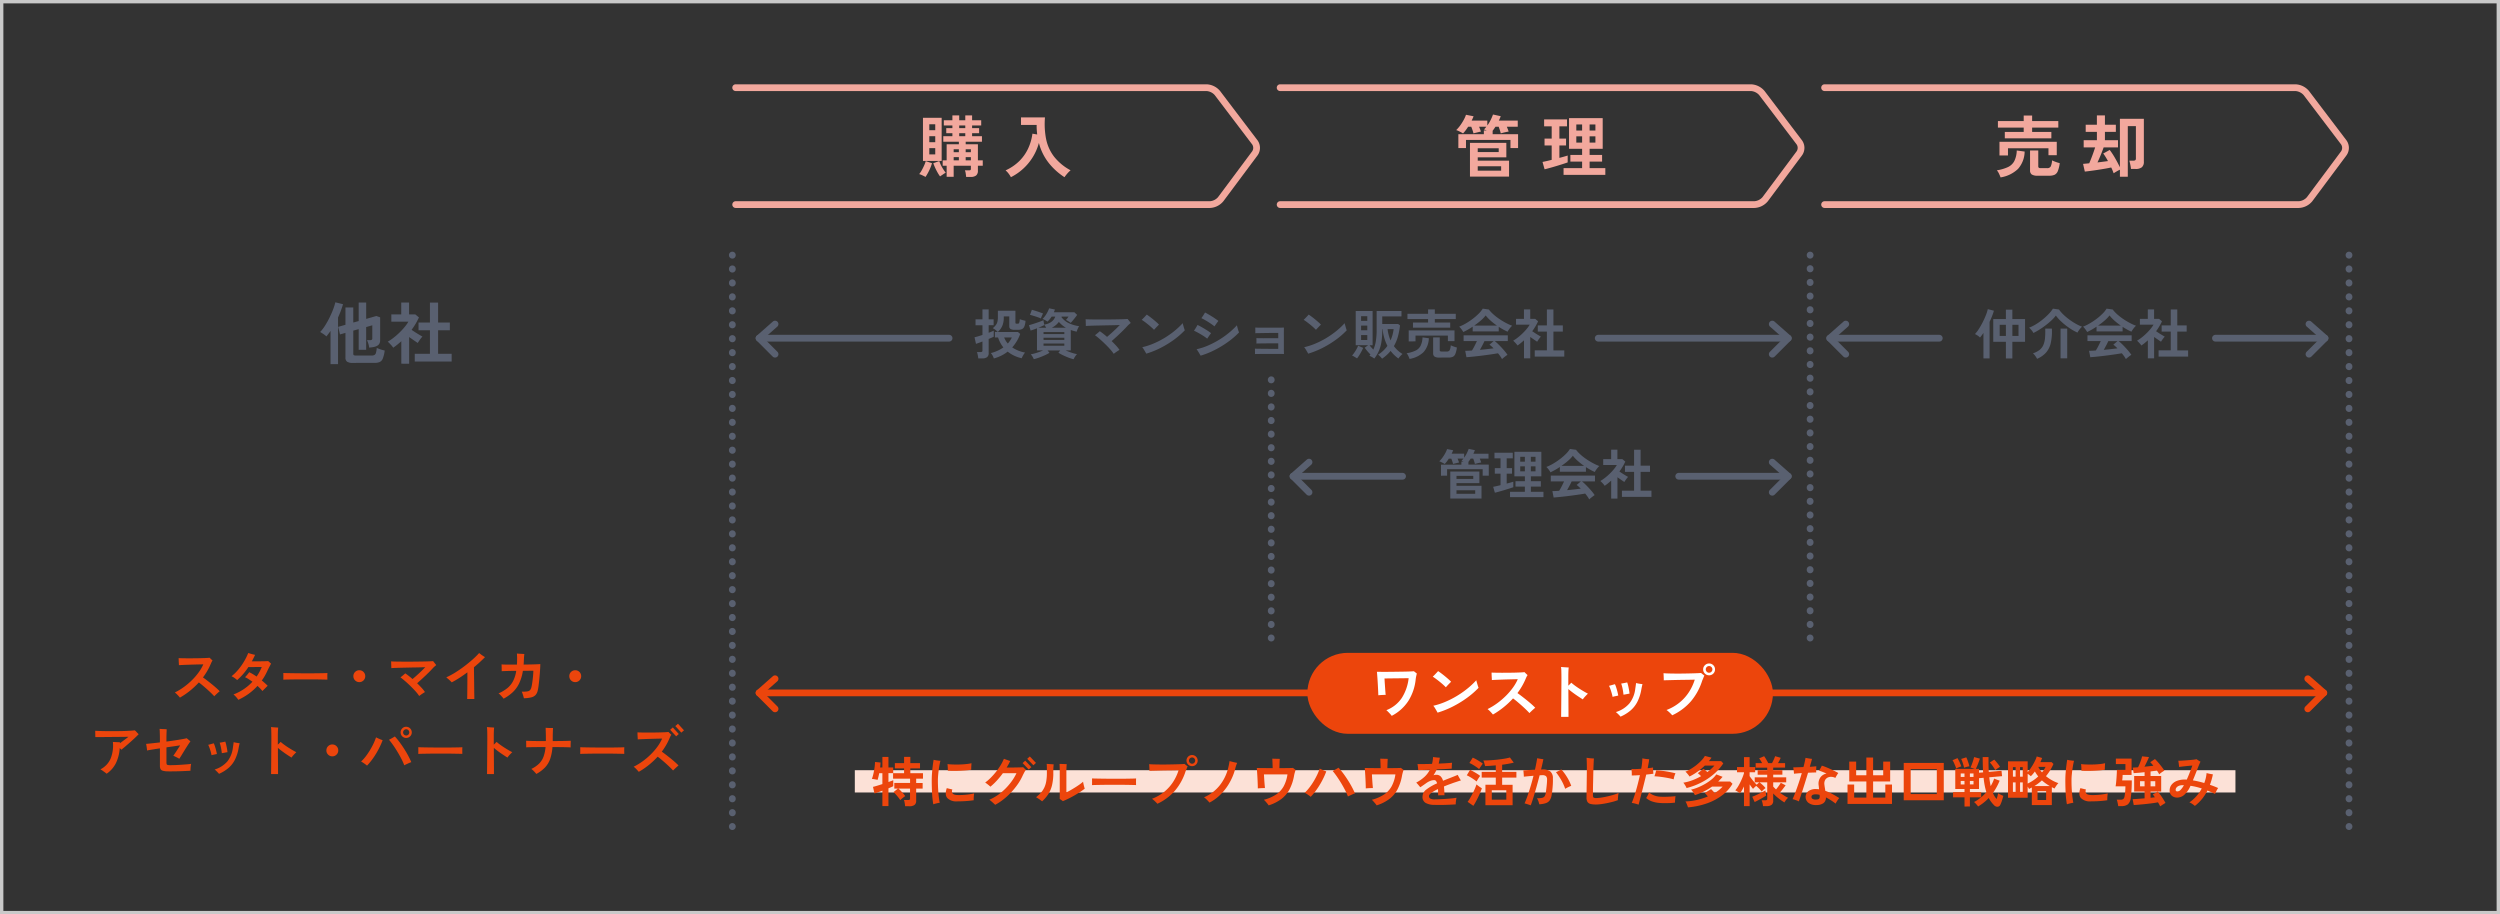 <svg xmlns="http://www.w3.org/2000/svg" width="741" height="271"><rect width="100%" height="100%" fill="#333333" stroke="none"/><g transform="translate(-349.5 -2397.5)"><path fill="#c9c9c9" d="M349.5 2397.5h741v271h-741Zm740 1h-739v269h739Z"/><path fill="#fce1d7" d="M602.867 2625.79h409.22v6.6h-409.22z"/><path fill="#f2a89d" d="M708.123 2459.142H567.556a1 1 0 1 1 0-2h140.567a3.529 3.529 0 0 0 2.393-1.2l10.151-13.623a1.837 1.837 0 0 0-.01-1.995l-11.111-14.636a3.587 3.587 0 0 0-2.413-1.2H567.556a1 1 0 0 1 0-2h139.577a5.5 5.5 0 0 1 4.005 1.988l11.112 14.637a3.825 3.825 0 0 1 .02 4.4l-10.15 13.622a5.449 5.449 0 0 1-3.997 2.007ZM869.5 2459.142H728.934a1 1 0 0 1 0-2H869.5a3.529 3.529 0 0 0 2.393-1.2l10.15-13.623a1.835 1.835 0 0 0-.009-1.995l-11.11-14.636a3.587 3.587 0 0 0-2.413-1.2H728.934a1 1 0 0 1 0-2h139.577a5.5 5.5 0 0 1 4.005 1.988l11.112 14.635a3.823 3.823 0 0 1 .019 4.4l-10.147 13.624a5.449 5.449 0 0 1-4 2.007ZM1030.879 2459.142H890.312a1 1 0 0 1 0-2h140.567a3.524 3.524 0 0 0 2.392-1.2l10.151-13.624a1.835 1.835 0 0 0-.009-1.995l-11.113-14.635a3.591 3.591 0 0 0-2.413-1.2H890.312a1 1 0 0 1 0-2h139.577a5.509 5.509 0 0 1 4.005 1.988l11.112 14.635a3.823 3.823 0 0 1 .019 4.4l-10.15 13.624a5.444 5.444 0 0 1-3.996 2.007Z"/><path fill="#596070" d="M566.566 2474.152a1 1 0 0 1-1-1v-.05a1 1 0 0 1 1-1 1 1 0 0 1 1 1v.05a1 1 0 0 1-1 1ZM566.566 2639.432a1 1 0 0 1-1-1v-.1a1 1 0 0 1 1-1 1 1 0 0 1 1 1v.1a1 1 0 0 1-1 1Zm0-4.132a1 1 0 0 1-1-1v-.1a1 1 0 0 1 1-1 1 1 0 0 1 1 1v.1a1 1 0 0 1-1 1Zm0-4.132a1 1 0 0 1-1-1v-.1a1 1 0 0 1 1-1 1 1 0 0 1 1 1v.1a1 1 0 0 1-1 1Zm0-4.132a1 1 0 0 1-1-1v-.1a1 1 0 0 1 1-1 1 1 0 0 1 1 1v.1a1 1 0 0 1-1 1Zm0-4.132a1 1 0 0 1-1-1v-.1a1 1 0 0 1 1-1 1 1 0 0 1 1 1v.1a1 1 0 0 1-1 1Zm0-4.132a1 1 0 0 1-1-1v-.1a1 1 0 0 1 1-1 1 1 0 0 1 1 1v.1a1 1 0 0 1-1 1Zm0-4.132a1 1 0 0 1-1-1v-.1a1 1 0 0 1 1-1 1 1 0 0 1 1 1v.1a1 1 0 0 1-1 1Zm0-4.132a1 1 0 0 1-1-1v-.1a1 1 0 0 1 1-1 1 1 0 0 1 1 1v.1a1 1 0 0 1-1 1Zm0-4.132a1 1 0 0 1-1-1v-.1a1 1 0 0 1 1-1 1 1 0 0 1 1 1v.1a1 1 0 0 1-1 1Zm0-4.132a1 1 0 0 1-1-1v-.1a1 1 0 0 1 1-1 1 1 0 0 1 1 1v.1a1 1 0 0 1-1 1Zm0-4.132a1 1 0 0 1-1-1v-.1a1 1 0 0 1 1-1 1 1 0 0 1 1 1v.1a1 1 0 0 1-1 1Zm0-4.129a1 1 0 0 1-1-1v-.1a1 1 0 0 1 1-1 1 1 0 0 1 1 1v.1a1 1 0 0 1-1 1Zm0-4.132a1 1 0 0 1-1-1v-.1a1 1 0 0 1 1-1 1 1 0 0 1 1 1v.1a1 1 0 0 1-1 .997Zm0-4.132a1 1 0 0 1-1-1v-.1a1 1 0 0 1 1-1 1 1 0 0 1 1 1v.1a1 1 0 0 1-1 .997Zm0-4.136a1 1 0 0 1-1-1v-.1a1 1 0 0 1 1-1 1 1 0 0 1 1 1v.1a1 1 0 0 1-1 1Zm0-4.132a1 1 0 0 1-1-1v-.1a1 1 0 0 1 1-1 1 1 0 0 1 1 1v.1a1 1 0 0 1-1 1.001Zm0-4.132a1 1 0 0 1-1-1v-.1a1 1 0 0 1 1-1 1 1 0 0 1 1 1v.1a1 1 0 0 1-1 1.001Zm0-4.136a1 1 0 0 1-1-1v-.1a1 1 0 0 1 1-1 1 1 0 0 1 1 1v.1a1 1 0 0 1-1 1Zm0-4.132a1 1 0 0 1-1-1v-.1a1 1 0 0 1 1-1 1 1 0 0 1 1 1v.1a1 1 0 0 1-1 1.005Zm0-4.132a1 1 0 0 1-1-1v-.1a1 1 0 0 1 1-1 1 1 0 0 1 1 1v.1a1 1 0 0 1-1 1.005Zm0-4.132a1 1 0 0 1-1-1v-.1a1 1 0 0 1 1-1 1 1 0 0 1 1 1v.1a1 1 0 0 1-1 1.005Zm0-4.132a1 1 0 0 1-1-1v-.1a1 1 0 0 1 1-1 1 1 0 0 1 1 1v.1a1 1 0 0 1-1 1.005Zm0-4.132a1 1 0 0 1-1-1v-.1a1 1 0 0 1 1-1 1 1 0 0 1 1 1v.1a1 1 0 0 1-1 1.005Zm0-4.132a1 1 0 0 1-1-1v-.1a1 1 0 0 1 1-1 1 1 0 0 1 1 1v.1a1 1 0 0 1-1 1.005Zm0-4.132a1 1 0 0 1-1-1v-.1a1 1 0 0 1 1-1 1 1 0 0 1 1 1v.1a1 1 0 0 1-1 1.005Zm0-4.132a1 1 0 0 1-1-1v-.1a1 1 0 0 1 1-1 1 1 0 0 1 1 1v.1a1 1 0 0 1-1 1.005Zm0-4.132a1 1 0 0 1-1-1v-.1a1 1 0 0 1 1-1 1 1 0 0 1 1 1v.1a1 1 0 0 1-1 1.005Zm0-4.132a1 1 0 0 1-1-1v-.1a1 1 0 0 1 1-1 1 1 0 0 1 1 1v.1a1 1 0 0 1-1 1.005Zm0-4.132a1 1 0 0 1-1-1v-.1a1 1 0 0 1 1-1 1 1 0 0 1 1 1v.1a1 1 0 0 1-1 1.005Zm0-4.132a1 1 0 0 1-1-1v-.1a1 1 0 0 1 1-1 1 1 0 0 1 1 1v.1a1 1 0 0 1-1 1.005Zm0-4.132a1 1 0 0 1-1-1v-.1a1 1 0 0 1 1-1 1 1 0 0 1 1 1v.1a1 1 0 0 1-1 1.005Zm0-4.132a1 1 0 0 1-1-1v-.1a1 1 0 0 1 1-1 1 1 0 0 1 1 1v.1a1 1 0 0 1-1 1.005Zm0-4.132a1 1 0 0 1-1-1v-.1a1 1 0 0 1 1-1 1 1 0 0 1 1 1v.1a1 1 0 0 1-1 1.005Zm0-4.132a1 1 0 0 1-1-1v-.1a1 1 0 0 1 1-1 1 1 0 0 1 1 1v.1a1 1 0 0 1-1 1.005Zm0-4.132a1 1 0 0 1-1-1v-.1a1 1 0 0 1 1-1 1 1 0 0 1 1 1v.1a1 1 0 0 1-1 1.005Zm0-4.132a1 1 0 0 1-1-1v-.1a1 1 0 0 1 1-1 1 1 0 0 1 1 1v.1a1 1 0 0 1-1 1.005Zm0-4.124a1 1 0 0 1-1-1v-.1a1 1 0 0 1 1-1 1 1 0 0 1 1 1v.1a1 1 0 0 1-1 1Zm0-4.135a1 1 0 0 1-1-1v-.1a1 1 0 0 1 1-1 1 1 0 0 1 1 1v.1a1 1 0 0 1-1 1Zm0-4.132a1 1 0 0 1-1-1v-.1a1 1 0 0 1 1-1 1 1 0 0 1 1 1v.1a1 1 0 0 1-1 1Zm0-4.133a1 1 0 0 1-1-1v-.1a1 1 0 0 1 1-1 1 1 0 0 1 1 1v.1a1 1 0 0 1-1 1ZM566.566 2643.51a1 1 0 0 1-1-1v-.05a1 1 0 0 1 1-1 1 1 0 0 1 1 1v.05a1 1 0 0 1-1 1ZM726.293 2511.114a1 1 0 0 1-1-1v-.05a1 1 0 0 1 1-1 1 1 0 0 1 1 1v.05a1 1 0 0 1-1 1ZM726.293 2583.636a1 1 0 0 1-1-1v-.1a1 1 0 0 1 1-1 1 1 0 0 1 1 1v.1a1 1 0 0 1-1 1Zm0-4.029a1 1 0 0 1-1-1v-.1a1 1 0 0 1 1-1 1 1 0 0 1 1 1v.1a1 1 0 0 1-1 1Zm0-4.029a1 1 0 0 1-1-1v-.1a1 1 0 0 1 1-1 1 1 0 0 1 1 1v.1a1 1 0 0 1-1 1Zm0-4.033a1 1 0 0 1-1-1v-.1a1 1 0 0 1 1-1 1 1 0 0 1 1 1v.1a1 1 0 0 1-1 1Zm0-4.029a1 1 0 0 1-1-1v-.1a1 1 0 0 1 1-1 1 1 0 0 1 1 1v.1a1 1 0 0 1-1 1.004Zm0-4.029a1 1 0 0 1-1-1v-.1a1 1 0 0 1 1-1 1 1 0 0 1 1 1v.1a1 1 0 0 1-1 1.004Zm0-4.029a1 1 0 0 1-1-1v-.1a1 1 0 0 1 1-1 1 1 0 0 1 1 1v.1a1 1 0 0 1-1 1.004Zm0-4.029a1 1 0 0 1-1-1v-.1a1 1 0 0 1 1-1 1 1 0 0 1 1 1v.1a1 1 0 0 1-1 1.004Zm0-4.029a1 1 0 0 1-1-1v-.1a1 1 0 0 1 1-1 1 1 0 0 1 1 1v.1a1 1 0 0 1-1 1.004Zm0-4.025a1 1 0 0 1-1-1v-.1a1 1 0 0 1 1-1 1 1 0 0 1 1 1v.1a1 1 0 0 1-1 1Zm0-4.03a1 1 0 0 1-1-1v-.1a1 1 0 0 1 1-1 1 1 0 0 1 1 1v.1a1 1 0 0 1-1 1Zm0-4.029a1 1 0 0 1-1-1v-.1a1 1 0 0 1 1-1 1 1 0 0 1 1 1v.1a1 1 0 0 1-1 1.001Zm0-4.029a1 1 0 0 1-1-1v-.1a1 1 0 0 1 1-1 1 1 0 0 1 1 1v.1a1 1 0 0 1-1 1.001Zm0-4.029a1 1 0 0 1-1-1v-.1a1 1 0 0 1 1-1 1 1 0 0 1 1 1v.1a1 1 0 0 1-1 1.001Zm0-4.029a1 1 0 0 1-1-1v-.1a1 1 0 0 1 1-1 1 1 0 0 1 1 1v.1a1 1 0 0 1-1 1.001Zm0-4.028a1 1 0 0 1-1-1v-.1a1 1 0 0 1 1-1 1 1 0 0 1 1 1v.1a1 1 0 0 1-1 1Zm0-4.029a1 1 0 0 1-1-1v-.1a1 1 0 0 1 1-1 1 1 0 0 1 1 1v.1a1 1 0 0 1-1 1Zm0-4.027a1 1 0 0 1-1-1v-.1a1 1 0 0 1 1-1 1 1 0 0 1 1 1v.1a1 1 0 0 1-1 1ZM726.293 2587.628a1 1 0 0 1-1-1v-.05a1 1 0 0 1 1-1 1 1 0 0 1 1 1v.05a1 1 0 0 1-1 1ZM886.021 2474.152a1 1 0 0 1-1-1v-.05a1 1 0 0 1 1-1 1 1 0 0 1 1 1v.05a1 1 0 0 1-1 1ZM886.021 2583.637a1 1 0 0 1-1-1v-.1a1 1 0 0 1 1-1 1 1 0 0 1 1 1v.1a1 1 0 0 1-1 1Zm0-4.055a1 1 0 0 1-1-1v-.1a1 1 0 0 1 1-1 1 1 0 0 1 1 1v.1a1 1 0 0 1-1 1Zm0-4.055a1 1 0 0 1-1-1v-.1a1 1 0 0 1 1-1 1 1 0 0 1 1 1v.1a1 1 0 0 1-1 1Zm0-4.055a1 1 0 0 1-1-1v-.1a1 1 0 0 1 1-1 1 1 0 0 1 1 1v.1a1 1 0 0 1-1 1Zm0-4.055a1 1 0 0 1-1-1v-.1a1 1 0 0 1 1-1 1 1 0 0 1 1 1v.1a1 1 0 0 1-1 1Zm0-4.055a1 1 0 0 1-1-1v-.1a1 1 0 0 1 1-1 1 1 0 0 1 1 1v.1a1 1 0 0 1-1 1Zm0-4.054a1 1 0 0 1-1-1v-.1a1 1 0 0 1 1-1 1 1 0 0 1 1 1v.1a1 1 0 0 1-1 1Zm0-4.055a1 1 0 0 1-1-1v-.1a1 1 0 0 1 1-1 1 1 0 0 1 1 1v.1a1 1 0 0 1-1 .999Zm0-4.055a1 1 0 0 1-1-1v-.1a1 1 0 0 1 1-1 1 1 0 0 1 1 1v.1a1 1 0 0 1-1 .999Zm0-4.055a1 1 0 0 1-1-1v-.1a1 1 0 0 1 1-1 1 1 0 0 1 1 1v.1a1 1 0 0 1-1 .999Zm0-4.055a1 1 0 0 1-1-1v-.1a1 1 0 0 1 1-1 1 1 0 0 1 1 1v.1a1 1 0 0 1-1 .999Zm0-4.055a1 1 0 0 1-1-1v-.1a1 1 0 0 1 1-1 1 1 0 0 1 1 1v.1a1 1 0 0 1-1 .999Zm0-4.055a1 1 0 0 1-1-1v-.1a1 1 0 0 1 1-1 1 1 0 0 1 1 1v.1a1 1 0 0 1-1 .999Zm0-4.055a1 1 0 0 1-1-1v-.1a1 1 0 0 1 1-1 1 1 0 0 1 1 1v.1a1 1 0 0 1-1 .999Zm0-4.055a1 1 0 0 1-1-1v-.1a1 1 0 0 1 1-1 1 1 0 0 1 1 1v.1a1 1 0 0 1-1 .999Zm0-4.06a1 1 0 0 1-1-1v-.1a1 1 0 0 1 1-1 1 1 0 0 1 1 1v.1a1 1 0 0 1-1 1Zm0-4.055a1 1 0 0 1-1-1v-.1a1 1 0 0 1 1-1 1 1 0 0 1 1 1v.1a1 1 0 0 1-1 1.004Zm0-4.055a1 1 0 0 1-1-1v-.1a1 1 0 0 1 1-1 1 1 0 0 1 1 1v.1a1 1 0 0 1-1 1.004Zm0-4.055a1 1 0 0 1-1-1v-.1a1 1 0 0 1 1-1 1 1 0 0 1 1 1v.1a1 1 0 0 1-1 1.004Zm0-4.055a1 1 0 0 1-1-1v-.1a1 1 0 0 1 1-1 1 1 0 0 1 1 1v.1a1 1 0 0 1-1 1.004Zm0-4.055a1 1 0 0 1-1-1v-.1a1 1 0 0 1 1-1 1 1 0 0 1 1 1v.1a1 1 0 0 1-1 1.004Zm0-4.055a1 1 0 0 1-1-1v-.1a1 1 0 0 1 1-1 1 1 0 0 1 1 1v.1a1 1 0 0 1-1 1.004Zm0-4.055a1 1 0 0 1-1-1v-.1a1 1 0 0 1 1-1 1 1 0 0 1 1 1v.1a1 1 0 0 1-1 1.004Zm0-4.055a1 1 0 0 1-1-1v-.1a1 1 0 0 1 1-1 1 1 0 0 1 1 1v.1a1 1 0 0 1-1 1.004Zm0-4.051a1 1 0 0 1-1-1v-.1a1 1 0 0 1 1-1 1 1 0 0 1 1 1v.1a1 1 0 0 1-1 1Zm0-4.055a1 1 0 0 1-1-1v-.1a1 1 0 0 1 1-1 1 1 0 0 1 1 1v.1a1 1 0 0 1-1 1Zm0-4.054a1 1 0 0 1-1-1v-.1a1 1 0 0 1 1-1 1 1 0 0 1 1 1v.1a1 1 0 0 1-1 1ZM886.021 2587.628a1 1 0 0 1-1-1v-.05a1 1 0 0 1 1-1 1 1 0 0 1 1 1v.05a1 1 0 0 1-1 1ZM1045.749 2474.152a1 1 0 0 1-1-1v-.05a1 1 0 0 1 1-1 1 1 0 0 1 1 1v.05a1 1 0 0 1-1 1ZM1045.749 2639.432a1 1 0 0 1-1-1v-.1a1 1 0 0 1 1-1 1 1 0 0 1 1 1v.1a1 1 0 0 1-1 1Zm0-4.132a1 1 0 0 1-1-1v-.1a1 1 0 0 1 1-1 1 1 0 0 1 1 1v.1a1 1 0 0 1-1 1Zm0-4.132a1 1 0 0 1-1-1v-.1a1 1 0 0 1 1-1 1 1 0 0 1 1 1v.1a1 1 0 0 1-1 1Zm0-4.132a1 1 0 0 1-1-1v-.1a1 1 0 0 1 1-1 1 1 0 0 1 1 1v.1a1 1 0 0 1-1 1Zm0-4.132a1 1 0 0 1-1-1v-.1a1 1 0 0 1 1-1 1 1 0 0 1 1 1v.1a1 1 0 0 1-1 1Zm0-4.132a1 1 0 0 1-1-1v-.1a1 1 0 0 1 1-1 1 1 0 0 1 1 1v.1a1 1 0 0 1-1 1Zm0-4.132a1 1 0 0 1-1-1v-.1a1 1 0 0 1 1-1 1 1 0 0 1 1 1v.1a1 1 0 0 1-1 1Zm0-4.132a1 1 0 0 1-1-1v-.1a1 1 0 0 1 1-1 1 1 0 0 1 1 1v.1a1 1 0 0 1-1 1Zm0-4.132a1 1 0 0 1-1-1v-.1a1 1 0 0 1 1-1 1 1 0 0 1 1 1v.1a1 1 0 0 1-1 1Zm0-4.132a1 1 0 0 1-1-1v-.1a1 1 0 0 1 1-1 1 1 0 0 1 1 1v.1a1 1 0 0 1-1 1Zm0-4.132a1 1 0 0 1-1-1v-.1a1 1 0 0 1 1-1 1 1 0 0 1 1 1v.1a1 1 0 0 1-1 1Zm0-4.129a1 1 0 0 1-1-1v-.1a1 1 0 0 1 1-1 1 1 0 0 1 1 1v.1a1 1 0 0 1-1 1Zm0-4.132a1 1 0 0 1-1-1v-.1a1 1 0 0 1 1-1 1 1 0 0 1 1 1v.1a1 1 0 0 1-1 .997Zm0-4.132a1 1 0 0 1-1-1v-.1a1 1 0 0 1 1-1 1 1 0 0 1 1 1v.1a1 1 0 0 1-1 .997Zm0-4.136a1 1 0 0 1-1-1v-.1a1 1 0 0 1 1-1 1 1 0 0 1 1 1v.1a1 1 0 0 1-1 1Zm0-4.132a1 1 0 0 1-1-1v-.1a1 1 0 0 1 1-1 1 1 0 0 1 1 1v.1a1 1 0 0 1-1 1.001Zm0-4.132a1 1 0 0 1-1-1v-.1a1 1 0 0 1 1-1 1 1 0 0 1 1 1v.1a1 1 0 0 1-1 1.001Zm0-4.136a1 1 0 0 1-1-1v-.1a1 1 0 0 1 1-1 1 1 0 0 1 1 1v.1a1 1 0 0 1-1 1Zm0-4.132a1 1 0 0 1-1-1v-.1a1 1 0 0 1 1-1 1 1 0 0 1 1 1v.1a1 1 0 0 1-1 1.005Zm0-4.132a1 1 0 0 1-1-1v-.1a1 1 0 0 1 1-1 1 1 0 0 1 1 1v.1a1 1 0 0 1-1 1.005Zm0-4.132a1 1 0 0 1-1-1v-.1a1 1 0 0 1 1-1 1 1 0 0 1 1 1v.1a1 1 0 0 1-1 1.005Zm0-4.132a1 1 0 0 1-1-1v-.1a1 1 0 0 1 1-1 1 1 0 0 1 1 1v.1a1 1 0 0 1-1 1.005Zm0-4.132a1 1 0 0 1-1-1v-.1a1 1 0 0 1 1-1 1 1 0 0 1 1 1v.1a1 1 0 0 1-1 1.005Zm0-4.132a1 1 0 0 1-1-1v-.1a1 1 0 0 1 1-1 1 1 0 0 1 1 1v.1a1 1 0 0 1-1 1.005Zm0-4.132a1 1 0 0 1-1-1v-.1a1 1 0 0 1 1-1 1 1 0 0 1 1 1v.1a1 1 0 0 1-1 1.005Zm0-4.132a1 1 0 0 1-1-1v-.1a1 1 0 0 1 1-1 1 1 0 0 1 1 1v.1a1 1 0 0 1-1 1.005Zm0-4.132a1 1 0 0 1-1-1v-.1a1 1 0 0 1 1-1 1 1 0 0 1 1 1v.1a1 1 0 0 1-1 1.005Zm0-4.132a1 1 0 0 1-1-1v-.1a1 1 0 0 1 1-1 1 1 0 0 1 1 1v.1a1 1 0 0 1-1 1.005Zm0-4.132a1 1 0 0 1-1-1v-.1a1 1 0 0 1 1-1 1 1 0 0 1 1 1v.1a1 1 0 0 1-1 1.005Zm0-4.132a1 1 0 0 1-1-1v-.1a1 1 0 0 1 1-1 1 1 0 0 1 1 1v.1a1 1 0 0 1-1 1.005Zm0-4.132a1 1 0 0 1-1-1v-.1a1 1 0 0 1 1-1 1 1 0 0 1 1 1v.1a1 1 0 0 1-1 1.005Zm0-4.132a1 1 0 0 1-1-1v-.1a1 1 0 0 1 1-1 1 1 0 0 1 1 1v.1a1 1 0 0 1-1 1.005Zm0-4.132a1 1 0 0 1-1-1v-.1a1 1 0 0 1 1-1 1 1 0 0 1 1 1v.1a1 1 0 0 1-1 1.005Zm0-4.132a1 1 0 0 1-1-1v-.1a1 1 0 0 1 1-1 1 1 0 0 1 1 1v.1a1 1 0 0 1-1 1.005Zm0-4.132a1 1 0 0 1-1-1v-.1a1 1 0 0 1 1-1 1 1 0 0 1 1 1v.1a1 1 0 0 1-1 1.005Zm0-4.132a1 1 0 0 1-1-1v-.1a1 1 0 0 1 1-1 1 1 0 0 1 1 1v.1a1 1 0 0 1-1 1.005Zm0-4.124a1 1 0 0 1-1-1v-.1a1 1 0 0 1 1-1 1 1 0 0 1 1 1v.1a1 1 0 0 1-1 1Zm0-4.135a1 1 0 0 1-1-1v-.1a1 1 0 0 1 1-1 1 1 0 0 1 1 1v.1a1 1 0 0 1-1 1Zm0-4.132a1 1 0 0 1-1-1v-.1a1 1 0 0 1 1-1 1 1 0 0 1 1 1v.1a1 1 0 0 1-1 1Zm0-4.133a1 1 0 0 1-1-1v-.1a1 1 0 0 1 1-1 1 1 0 0 1 1 1v.1a1 1 0 0 1-1 1ZM1045.749 2643.51a1 1 0 0 1-1-1v-.05a1 1 0 0 1 1-1 1 1 0 0 1 1 1v.05a1 1 0 0 1-1 1Z"/><path fill="#f2a89d" d="M623.828 2449.941q-.36-.2-.929-.47a5.787 5.787 0 0 0-.951-.37 7.657 7.657 0 0 0 .76-1.14q.381-.679.7-1.4a9.642 9.642 0 0 0 .481-1.3l1.859.62a13.509 13.509 0 0 1-.489 1.37 15.439 15.439 0 0 1-.69 1.45q-.381.7-.741 1.24m-.759-17.52h5.54v12.779h-5.54Zm1.879 3.68h1.76v-1.761h-1.76Zm0 3.541h1.76v-1.78h-1.76Zm0 3.619h1.76v-1.861h-1.76Zm3.18 6.52a10.92 10.92 0 0 1-.739-1.15q-.381-.671-.71-1.4c-.221-.487-.4-.936-.551-1.35l1.78-.64a9.142 9.142 0 0 0 .821 1.84 11.744 11.744 0 0 0 1.08 1.6c-.254.146-.54.329-.861.549s-.593.4-.82.55m7.74.16q-.039-.42-.129-1.02a3.514 3.514 0 0 0-.25-.94h1.2a.817.817 0 0 0 .479-.089c.068-.061.1-.21.1-.451v-.82h-5.1v3.28h-2.08v-3.28h-1.18v-1.6h1.18v-4.76h3.62v-.76h-4.62v-1.64h2.7v-.88h-1.819v-1.5h1.819v-.8h-2.54v-1.54h2.54v-1.44h2.021v1.441h1.8v-1.441h2.019v1.441h2.7v1.54h-2.7v.8h2.08v1.5h-2.08v.88h2.921v1.639h-4.82v.76h3.62v4.76h1.439v1.6h-1.439v1.46a1.779 1.779 0 0 1-.511 1.42 2.471 2.471 0 0 1-1.63.44Zm-3.7-7.32h1.54v-.88h-1.54Zm0 2.4h1.54v-.94h-1.54Zm1.641-9.54h1.8v-.8h-1.8Zm0 2.38h1.8v-.88h-1.8Zm1.92 4.76h1.54v-.88h-1.54Zm0 2.4h1.54v-.94h-1.54ZM649.128 2450.021a6.693 6.693 0 0 0-.69-1.08 5.773 5.773 0 0 0-.89-.941 14.043 14.043 0 0 0 4.11-2.8 12.929 12.929 0 0 0 2.6-3.72 14.982 14.982 0 0 0 1.25-4.36l1.42.24q-.08-.679-.13-1.38t-.03-1.44h-4.64v-2.24h7.1a23.252 23.252 0 0 0 .34 6.42 12.723 12.723 0 0 0 2.35 5.2 15.54 15.54 0 0 0 4.91 4.061 6.958 6.958 0 0 0-.96.939 12.156 12.156 0 0 0-.86 1.1 19.465 19.465 0 0 1-4.66-4.221 15.982 15.982 0 0 1-2.92-5.939 15.652 15.652 0 0 1-1.75 4.109 16.112 16.112 0 0 1-6.55 6.051"/><path fill="#596070" d="M639.453 2503.735a5.932 5.932 0 0 0-.08-.624q-.063-.368-.144-.72a2.558 2.558 0 0 0-.175-.544h1.055a.766.766 0 0 0 .456-.1.493.493 0 0 0 .136-.408v-2.624c-.427.17-.815.317-1.168.439s-.6.211-.752.265l-.431-1.952q.4-.081 1.032-.273t1.319-.416v-2.88h-2.048v-1.747h2.047v-2.943h1.841v2.943h1.472v1.744h-1.472v2.24q.464-.176.863-.343c.267-.113.481-.205.641-.281v1.777q-.192.111-.593.288t-.911.384v4.191a1.451 1.451 0 0 1-.473 1.208 2.3 2.3 0 0 1-1.448.376Zm4.624.017a4.639 4.639 0 0 0-.376-.857 3.307 3.307 0 0 0-.519-.744 11.181 11.181 0 0 0 3.727-1.68 7.9 7.9 0 0 1-.935-1.408 10.049 10.049 0 0 1-.649-1.536h-.925v-1.632h.848q-.271-.27-.664-.592a4.16 4.16 0 0 0-.823-.528 6.262 6.262 0 0 0 .847-.848 2.714 2.714 0 0 0 .5-.967 5.123 5.123 0 0 0 .161-1.4v-1.953h5.2v3.5a.328.328 0 0 0 .088.265.617.617 0 0 0 .359.071h.288a.394.394 0 0 0 .376-.256 3.781 3.781 0 0 0 .185-1.088 4.3 4.3 0 0 0 .479.176c.2.064.416.123.641.177s.416.1.575.128a4.951 4.951 0 0 1-.36 1.72 1.465 1.465 0 0 1-.711.76 2.66 2.66 0 0 1-1.065.193h-1.04a2.348 2.348 0 0 1-1.279-.249.9.9 0 0 1-.353-.792v-2.941h-1.632v.416a6.152 6.152 0 0 1-.416 2.336 5.088 5.088 0 0 1-1.36 1.872h5.956l.689.576a11.861 11.861 0 0 1-1.017 2.161 12.514 12.514 0 0 1-1.352 1.839 9.87 9.87 0 0 0 3.808 1.521 3.591 3.591 0 0 0-.376.512 9.697 9.697 0 0 0-.368.639 4.54 4.54 0 0 0-.247.544 10.715 10.715 0 0 1-2.288-.792 9.543 9.543 0 0 1-1.872-1.176 10.881 10.881 0 0 1-1.9 1.193 13.3 13.3 0 0 1-2.192.84m4.128-4.433a6.993 6.993 0 0 0 1.2-1.792h-2.271a5.528 5.528 0 0 0 1.071 1.792M667.725 2503.975a11.038 11.038 0 0 1-1.463-.456q-.825-.312-1.641-.7a12.779 12.779 0 0 1-1.407-.775l.544-.672H660l.561.7a12.258 12.258 0 0 1-1.361.721q-.8.368-1.664.679a14.941 14.941 0 0 1-1.615.489 5.157 5.157 0 0 0-.9-1.441q.449-.079 1.08-.248c.421-.111.859-.248 1.312-.408s.872-.325 1.257-.5h-1.809v-6.557q-1.088.432-1.887.672l-.481-1.6c.257-.064.573-.154.952-.272a51.123 51.123 0 0 0 2.368-.8 9.459 9.459 0 0 0 .953-.4l.223 1.327q2.656-.5 3.28-2.384H661.2a7.836 7.836 0 0 1-.567.776 6.973 6.973 0 0 1-.664.7 14.283 14.283 0 0 0-.7-.433 3.766 3.766 0 0 0-.785-.351 5.35 5.35 0 0 0 .792-.9 9.208 9.208 0 0 0 .7-1.143 8.368 8.368 0 0 0 .488-1.113l1.712.352c-.043.139-.091.275-.145.408s-.106.27-.16.408h6.064l.833.784c-.139.2-.329.459-.569.768s-.482.611-.727.9-.449.526-.609.7a4.082 4.082 0 0 0-.376-.273 15.634 15.634 0 0 0-.552-.351 3.464 3.464 0 0 0-.48-.256c.149-.171.283-.334.4-.489s.235-.317.352-.488h-2.048l-.048.145a5.822 5.822 0 0 0 2.24 1.823 10.77 10.77 0 0 0 3.024.864 2.607 2.607 0 0 0-.3.481 6.679 6.679 0 0 0-.271.615 3.588 3.588 0 0 0-.168.536q-.465-.111-.9-.231a13.15 13.15 0 0 1-.855-.265v6.049h-1.521q.8.351 1.729.664a11.939 11.939 0 0 0 1.632.439 4.524 4.524 0 0 0-.553.7 4.833 4.833 0 0 0-.44.8m-9.711-12.08c-.182-.085-.416-.181-.705-.288s-.591-.21-.912-.312-.624-.194-.912-.28-.522-.149-.7-.191l.561-1.489c.213.054.471.125.775.216s.619.193.944.3.632.219.92.32.518.19.689.264a3.075 3.075 0 0 0-.248.448c-.091.193-.174.382-.248.569s-.128.333-.16.439m-.752 2.752h2.319c-.085-.149-.179-.3-.279-.464a2.3 2.3 0 0 0-.313-.4l.017.079c-.236.129-.5.259-.809.392s-.616.264-.935.392m1.536 1.889h6.159v-.608H658.8Zm0 1.727h6.159v-.656H658.8Zm0 1.729h6.159v-.656H658.8Zm2.447-5.345h4.177a7.585 7.585 0 0 1-1.105-.76 7.739 7.739 0 0 1-.975-.968 5.665 5.665 0 0 1-2.1 1.728M679.6 2502.376a10.611 10.611 0 0 0-1.048-1.353q-.664-.744-1.464-1.527t-1.592-1.473q-.792-.687-1.448-1.168.336-.24.736-.583l.7-.6q.48.32 1.032.752t1.112.928q.655-.544 1.367-1.184t1.345-1.256q.631-.617 1.064-1.08c-.224.011-.592.023-1.1.04s-1.109.029-1.792.04-1.392.024-2.128.04-1.446.031-2.128.048-1.283.034-1.8.056-.887.043-1.111.064c0-.171-.006-.387-.016-.648s-.019-.52-.024-.777a4.343 4.343 0 0 0-.04-.575c.277.022.68.037 1.208.048s1.133.019 1.816.023 1.4.009 2.16.009 1.514-.006 2.272-.016l2.136-.033c.666-.009 1.251-.026 1.752-.047s.875-.042 1.12-.064q.192.24.479.607c.193.247.342.433.449.561a9.381 9.381 0 0 1-.464.4 5.523 5.523 0 0 0-.576.561q-.593.656-1.376 1.424t-1.624 1.544q-.84.775-1.624 1.464.72.688 1.336 1.368a10.351 10.351 0 0 1 .984 1.24c-.117.064-.294.173-.528.328s-.464.312-.688.472-.39.282-.5.368M691.55 2495.256c-.193-.2-.438-.441-.737-.712s-.624-.55-.975-.832-.7-.55-1.032-.8a10.922 10.922 0 0 0-.9-.616q.209-.192.512-.5c.2-.208.4-.413.584-.616l.393-.432q.382.238.895.624t1.04.815q.529.434.984.84a9.107 9.107 0 0 1 .712.7q-.176.159-.456.448c-.186.191-.373.387-.559.584s-.339.365-.456.5m-2.3 7.072c-.074-.139-.187-.339-.336-.6s-.3-.519-.464-.775a3.27 3.27 0 0 0-.4-.544 19.5 19.5 0 0 0 3.223-1.032 25.187 25.187 0 0 0 3.216-1.616 25.844 25.844 0 0 0 2.992-2.073 22.445 22.445 0 0 0 2.569-2.4 4.5 4.5 0 0 0 .119.5l.184.647c.064.225.125.424.184.6a3.106 3.106 0 0 0 .137.359 23.454 23.454 0 0 1-3.24 2.817 29.242 29.242 0 0 1-3.945 2.408 25.453 25.453 0 0 1-4.24 1.7M707.309 2497.879a11.039 11.039 0 0 0-1.175-.847q-.681-.432-1.4-.832t-1.343-.689c.169-.223.351-.493.543-.807s.363-.612.512-.889q.481.223 1.04.536t1.128.656c.379.23.731.453 1.057.672s.589.408.792.569c-.16.2-.353.466-.576.792s-.416.6-.577.839m-1.952 5.04a27.035 27.035 0 0 0-.815-1.368 4.3 4.3 0 0 0-.385-.536 18.216 18.216 0 0 0 3.2-1.015 25.518 25.518 0 0 0 3.216-1.624 26.145 26.145 0 0 0 3-2.081 22.4 22.4 0 0 0 2.553-2.383q.03.175.111.487c.054.208.112.425.176.648s.129.427.192.608a3.933 3.933 0 0 0 .145.368 21.122 21.122 0 0 1-2.337 2.12 29.345 29.345 0 0 1-5.88 3.584 23.556 23.556 0 0 1-3.176 1.192m4.1-8.688a13.179 13.179 0 0 0-1.168-.863q-.67-.448-1.376-.865t-1.328-.7c.171-.223.354-.49.553-.8s.376-.6.536-.88q.462.238 1.015.559t1.113.672q.559.353 1.04.689c.319.223.581.42.783.591-.159.193-.355.451-.584.777s-.424.6-.584.823M721.47 2502.456a4.081 4.081 0 0 0 .008-.48 25.144 25.144 0 0 1-.008-.672 4.252 4.252 0 0 0-.017-.464c.182.011.489.018.92.023l1.5.017c.569.006 1.142.011 1.729.015s1.125.008 1.616.008h1.152v-1.647h-1.152q-.688 0-1.456.008l-1.52.015-1.369.017c-.41.005-.733.014-.967.023v-1.128a4.7 4.7 0 0 0-.016-.471q.3.015.872.024t1.264.008q.7 0 1.44-.008c.495-.006.968-.009 1.416-.009h1.488v-1.551h-1.088q-.72 0-1.592.007t-1.72.025q-.848.016-1.5.023c-.433.006-.733.014-.9.025a4.045 4.045 0 0 0 .008-.472q-.008-.345-.008-.7c0-.235-.006-.4-.016-.5.149.01.435.018.856.024s.925.008 1.512.008h3.688q.888 0 1.544-.008t.912-.024q-.017.24-.025.832c0 .394-.007.856-.007 1.383v3.328c0 .54 0 1.011.007 1.417s.014.7.025.879c-.171-.009-.478-.018-.92-.023s-.963-.008-1.561-.008h-1.863q-.967 0-1.849.008t-1.527.016c-.433 0-.723.013-.872.024M739.55 2495.256c-.193-.2-.438-.441-.737-.712s-.624-.55-.975-.832-.7-.55-1.032-.8a10.922 10.922 0 0 0-.9-.616q.209-.192.512-.5c.2-.208.4-.413.584-.616l.393-.432q.382.238.895.624t1.04.815q.529.434.984.84a9.107 9.107 0 0 1 .712.7q-.176.159-.456.448c-.186.191-.373.387-.559.584s-.339.365-.456.5m-2.3 7.072c-.074-.139-.187-.339-.336-.6s-.3-.519-.464-.775a3.27 3.27 0 0 0-.4-.544 19.5 19.5 0 0 0 3.223-1.032 25.187 25.187 0 0 0 3.216-1.616 25.844 25.844 0 0 0 2.992-2.073 22.445 22.445 0 0 0 2.569-2.4 4.5 4.5 0 0 0 .119.5l.184.647c.064.225.125.424.184.6a3.106 3.106 0 0 0 .137.359 23.454 23.454 0 0 1-3.24 2.817 29.242 29.242 0 0 1-3.945 2.408 25.453 25.453 0 0 1-4.24 1.7M751.725 2503.735q-.176-.127-.456-.3l-.551-.328a2.4 2.4 0 0 0-.481-.224 6.914 6.914 0 0 0 .689-.864c.234-.341.453-.694.655-1.056a6.73 6.73 0 0 0 .465-.992l1.487.642a9.769 9.769 0 0 1-.5 1.062q-.3.57-.647 1.112a10.717 10.717 0 0 1-.665.944m7.424.08a6.429 6.429 0 0 0-.568-.655 3.319 3.319 0 0 0-.632-.528 8.914 8.914 0 0 0 1.544-1.177 9.7 9.7 0 0 0 1.24-1.432 13.221 13.221 0 0 1-.912-2.3 14.473 14.473 0 0 1-.512-2.664h-.1v.177a23.446 23.446 0 0 1-.225 3.439 11.531 11.531 0 0 1-.735 2.736 10.154 10.154 0 0 1-1.408 2.37 5.585 5.585 0 0 0-.681-.45 7.966 7.966 0 0 0-.76-.383l.16-.193a2.06 2.06 0 0 0 .145-.192 12.848 12.848 0 0 1-.912-.976 11.5 11.5 0 0 1-.784-1.024l1.007-.736h-3.679v-10.152h5.007v10.16h-.9a6.572 6.572 0 0 0 .521.648c.2.22.4.434.6.649a9.908 9.908 0 0 0 .744-2.537 20.964 20.964 0 0 0 .233-3.351v-5.552h7.359v1.6h-5.7v2.24h4.703l.561.416a20.952 20.952 0 0 1-.616 3.28 12.206 12.206 0 0 1-1.193 2.864 8.6 8.6 0 0 0 2.561 2.336 4.566 4.566 0 0 0-.672.64 8.29 8.29 0 0 0-.561.7 11.075 11.075 0 0 1-1.223-1.033 10.5 10.5 0 0 1-1.08-1.224 10.617 10.617 0 0 1-1.145 1.216 12.421 12.421 0 0 1-1.384 1.088m-6.222-11.211h1.84v-1.377h-1.84Zm0 2.8h1.84v-1.393h-1.84Zm0 2.88h1.84v-1.473h-1.84Zm8.735.112a11.584 11.584 0 0 0 .912-3.328h-1.792a11.761 11.761 0 0 0 .88 3.328M767.294 2503.879a8.085 8.085 0 0 0-.361-.856 3.463 3.463 0 0 0-.52-.823 9.791 9.791 0 0 0 2.633-.769 3.282 3.282 0 0 0 1.511-1.431 6.051 6.051 0 0 0 .577-2.5l1.872.255a6.354 6.354 0 0 1-1.569 4.112 7.7 7.7 0 0 1-4.143 2.016m1.008-9.263v-1.52h4.479v-1.029h-6.111v-1.552h6.111v-1.311h2v1.311h6.208v1.552h-6.208v1.029h4.561v1.521Zm-1.265 4.063v-3.252h13.584v3.185h-1.968v-1.649h-9.6v1.712Zm9.04 4.8a2.432 2.432 0 0 1-1.392-.3 1.164 1.164 0 0 1-.4-1v-4.683h1.952v3.743a.433.433 0 0 0 .12.344.754.754 0 0 0 .472.1h1.488a.914.914 0 0 0 .864-.384 3.922 3.922 0 0 0 .321-1.456 8.588 8.588 0 0 0 .871.361 9.38 9.38 0 0 0 .952.295 7.577 7.577 0 0 1-.456 1.888 1.613 1.613 0 0 1-.752.864 2.989 2.989 0 0 1-1.271.224ZM783.214 2495.912a4.713 4.713 0 0 0-.32-.529c-.139-.2-.288-.4-.448-.591a3.665 3.665 0 0 0-.449-.464 14.174 14.174 0 0 0 2.041-1 20.282 20.282 0 0 0 2.024-1.361 16.757 16.757 0 0 0 1.744-1.52 8.1 8.1 0 0 0 1.184-1.464l1.808.256a9.727 9.727 0 0 0 1.312 1.408 16.134 16.134 0 0 0 1.752 1.368 20.764 20.764 0 0 0 1.944 1.176 15.1 15.1 0 0 0 1.9.864 3.629 3.629 0 0 0-.512.521c-.182.219-.35.439-.5.663a4.045 4.045 0 0 0-.344.576q-.624-.271-1.288-.64t-1.336-.8v1.359H786v-1.406q-.735.495-1.455.9t-1.328.681m11.488 8.031a7.493 7.493 0 0 0-.5-.815q-.312-.448-.7-.913-.737.128-1.7.272c-.641.1-1.317.192-2.032.288s-1.422.185-2.12.265-1.35.149-1.952.208-1.118.1-1.544.135l-.369-1.9c.236 0 .526-.008.873-.023s.722-.04 1.127-.073a13.874 13.874 0 0 0 .761-1.328q.392-.767.7-1.456h-3.939v-1.713h13.1v1.713h-3.855a12.4 12.4 0 0 1 .96.848q.528.513 1.072 1.1t1 1.143a12.129 12.129 0 0 1 .728.977q-.209.127-.529.368c-.212.159-.42.322-.624.487a4.4 4.4 0 0 0-.463.424m-8.256-9.936h6.757a19.426 19.426 0 0 1-1.856-1.448 11.405 11.405 0 0 1-1.49-1.563 10.225 10.225 0 0 1-1.456 1.511 20.442 20.442 0 0 1-1.952 1.5m1.7 7.184q1.072-.095 2.128-.216t1.92-.231a10.089 10.089 0 0 0-1.216-1.089l1.248-1.056h-2.736q-.273.624-.632 1.3t-.712 1.288M801.214 2503.7v-5.328q-.447.4-.928.792c-.32.261-.651.508-.992.744a5.756 5.756 0 0 0-.608-.752 7.812 7.812 0 0 0-.688-.673 11.919 11.919 0 0 0 1.352-.92 16.724 16.724 0 0 0 1.4-1.216 15.9 15.9 0 0 0 1.25-1.34 9.021 9.021 0 0 0 .9-1.272h-4.048v-1.728h2.348v-2.8h1.856v2.8h1.472l.864.72a15.521 15.521 0 0 1-1.744 2.944q.416.288.9.6a30.709 30.709 0 0 0 1.672 1 4.954 4.954 0 0 0-.376.441q-.216.279-.416.576a5.9 5.9 0 0 0-.312.5c-.288-.193-.614-.413-.976-.664l-1.072-.745v6.321Zm3.184-.513v-1.84H808v-5.563h-2.7v-1.841h2.7v-4.72h1.936v4.72h2.784v1.841h-2.784v5.567h3.216v1.84ZM937.39 2503.735v-7.567q-.257.4-.521.752t-.5.624a3.555 3.555 0 0 0-.671-.561 5.317 5.317 0 0 0-.816-.464 11.31 11.31 0 0 0 1.168-1.543 22.247 22.247 0 0 0 1.124-1.976q.535-1.056.936-2.072a12.522 12.522 0 0 0 .576-1.8l1.807.464q-.207.735-.535 1.584t-.744 1.712v10.847Zm6.656.017v-4.944H940.3v-6.737h3.744v-2.783h1.92v2.783h3.76v6.737h-3.76v4.944Zm-1.84-6.672h1.84v-3.3h-1.84Zm3.76 0h1.824v-3.3h-1.824ZM952.19 2496.184a3.365 3.365 0 0 0-.328-.537 6.961 6.961 0 0 0-.472-.576 3.134 3.134 0 0 0-.481-.439 12.965 12.965 0 0 0 2.057-1.032 17.9 17.9 0 0 0 2.04-1.449 19.389 19.389 0 0 0 1.76-1.624 9.057 9.057 0 0 0 1.216-1.544l1.792.256a11.118 11.118 0 0 0 1.312 1.5 16.456 16.456 0 0 0 1.72 1.449 19.531 19.531 0 0 0 1.92 1.248 12.837 12.837 0 0 0 1.9.9 3.847 3.847 0 0 0-.512.512 7.894 7.894 0 0 0-.5.656 4.093 4.093 0 0 0-.344.575 13.494 13.494 0 0 1-1.752-.928 19.8 19.8 0 0 1-1.776-1.24 18.364 18.364 0 0 1-1.617-1.416 11.577 11.577 0 0 1-1.271-1.471 9.829 9.829 0 0 1-1.273 1.416 21.806 21.806 0 0 1-1.735 1.463q-.945.722-1.9 1.321a15.583 15.583 0 0 1-1.752.968m1.088 7.664a5.185 5.185 0 0 0-.512-.84 4.655 4.655 0 0 0-.7-.792 6.332 6.332 0 0 0 1.944-.992 3.806 3.806 0 0 0 1.128-1.464 6.69 6.69 0 0 0 .5-2.073 23.214 23.214 0 0 0 .064-2.8h1.968a15.857 15.857 0 0 1-.328 4.288 6.524 6.524 0 0 1-1.416 2.84 7.5 7.5 0 0 1-2.64 1.832m6.96-8.96h1.969v8.805h-1.969ZM968.126 2495.912a4.707 4.707 0 0 0-.32-.529c-.139-.2-.288-.4-.448-.591a3.663 3.663 0 0 0-.449-.464 14.175 14.175 0 0 0 2.041-1 20.285 20.285 0 0 0 2.024-1.361 16.757 16.757 0 0 0 1.744-1.52 8.1 8.1 0 0 0 1.184-1.464l1.808.256a9.729 9.729 0 0 0 1.312 1.408 16.134 16.134 0 0 0 1.752 1.368 20.768 20.768 0 0 0 1.944 1.176 15.1 15.1 0 0 0 1.9.864 3.629 3.629 0 0 0-.512.521c-.182.219-.35.439-.5.663a4.039 4.039 0 0 0-.344.576q-.624-.271-1.288-.64t-1.336-.8v1.359h-7.729v-1.406q-.735.495-1.455.9t-1.328.681m11.488 8.031a7.494 7.494 0 0 0-.5-.815q-.312-.448-.7-.913-.737.128-1.7.272c-.641.1-1.317.192-2.032.288s-1.422.185-2.12.265-1.35.149-1.952.208-1.118.1-1.544.135l-.369-1.9c.236 0 .526-.008.873-.023s.722-.04 1.127-.073a13.867 13.867 0 0 0 .761-1.328q.392-.767.7-1.456h-3.936v-1.713h13.1v1.713h-3.852a12.387 12.387 0 0 1 .96.848q.528.513 1.072 1.1t1 1.143a12.128 12.128 0 0 1 .728.977q-.208.127-.529.368c-.212.159-.42.322-.624.487a4.394 4.394 0 0 0-.463.424m-8.256-9.936h6.752a19.425 19.425 0 0 1-1.856-1.448 11.406 11.406 0 0 1-1.488-1.563 10.223 10.223 0 0 1-1.456 1.511 20.434 20.434 0 0 1-1.952 1.5m1.7 7.184q1.072-.095 2.128-.216t1.92-.231a10.086 10.086 0 0 0-1.216-1.089l1.248-1.056H974.4q-.273.624-.632 1.3t-.712 1.288M986.126 2503.7v-5.328q-.447.4-.928.792c-.32.261-.651.508-.992.744a5.755 5.755 0 0 0-.608-.752 7.816 7.816 0 0 0-.688-.673 11.919 11.919 0 0 0 1.352-.92 16.734 16.734 0 0 0 1.4-1.216 15.913 15.913 0 0 0 1.247-1.344 9.027 9.027 0 0 0 .9-1.272h-4.048v-1.724h2.352v-2.8h1.856v2.8h1.472l.864.72a15.517 15.517 0 0 1-1.744 2.944q.416.288.9.6a30.709 30.709 0 0 0 1.672 1 4.96 4.96 0 0 0-.376.441q-.216.279-.416.576a5.9 5.9 0 0 0-.312.5c-.288-.193-.614-.413-.976-.664l-1.072-.745v6.321Zm3.184-.513v-1.84h3.6v-5.563h-2.7v-1.841h2.7v-4.72h1.936v4.72h2.784v1.841h-2.784v5.567h3.216v1.84ZM776.61 2538.5v-3.28h6.047v-.9h.657c-.118-.054-.233-.1-.344-.144s-.206-.075-.28-.1c.1-.1.191-.2.288-.3a4.245 4.245 0 0 0 .271-.337h-1.727q.127.3.248.616c.08.208.146.387.2.537-.14.021-.326.061-.561.12s-.463.115-.687.168-.4.1-.528.143c-.043-.191-.116-.436-.216-.735s-.206-.581-.313-.849h-.735c-.2.321-.408.616-.616.889a8.747 8.747 0 0 1-.6.712 3.55 3.55 0 0 0-.456-.28 11.576 11.576 0 0 0-.64-.321 3.134 3.134 0 0 0-.519-.2 8.448 8.448 0 0 0 .935-1.088 11.922 11.922 0 0 0 .825-1.3 7.674 7.674 0 0 0 .559-1.247l1.792.352a3.6 3.6 0 0 1-.2.5l-.247.52h3.712v1.168a8.767 8.767 0 0 0 .792-1.305 11.24 11.24 0 0 0 .552-1.3l1.839.4c-.063.17-.133.341-.208.512s-.154.347-.24.528h4.481v1.455H788.1q.128.3.248.616c.079.208.141.387.184.537q-.256.031-.632.112c-.251.054-.489.109-.712.168s-.4.109-.529.151a7 7 0 0 0-.208-.767c-.1-.3-.192-.571-.288-.817h-.752c-.223.353-.448.673-.671.961v.816h6.032v3.28h-1.809v-1.92h-10.546v1.92Zm2.752 6.767v-8h8.624v3.441H781.2v.784h7.424v3.775Zm1.839-5.807h4.977v-.912H781.2Zm0 4.4h5.552v-1.04H781.2ZM792.577 2543.542l-.5-1.744q.417-.081.985-.208c.378-.085.775-.182 1.191-.288v-3.409h-1.695v-1.631h1.695v-2.912h-1.792v-1.65h5.425v1.648h-1.809v2.912h1.584v1.631h-1.584v2.945q.609-.16 1.113-.3c.336-.1.621-.182.855-.257v1.633c-.3.107-.683.234-1.151.384s-.968.3-1.5.464-1.043.309-1.544.448-.928.25-1.281.336m4.5 1.311v-1.584h4.4v-1.551h-2.779v-1.584h2.784v-1.456h-3.105v-7.264h7.985v7.264h-3.105v1.456h2.96v1.584h-2.96v1.551h3.729v1.584Zm3.025-10.511h1.376v-1.444h-1.37Zm0 2.864h1.376v-1.488h-1.37Zm3.151-2.864h1.376v-1.444h-1.376Zm0 2.864h1.376v-1.488h-1.376ZM809.058 2537.494a4.714 4.714 0 0 0-.32-.529c-.139-.2-.288-.4-.448-.591a3.663 3.663 0 0 0-.449-.464 14.172 14.172 0 0 0 2.041-1 20.278 20.278 0 0 0 2.024-1.361 16.757 16.757 0 0 0 1.744-1.52 8.1 8.1 0 0 0 1.184-1.464l1.808.256a9.726 9.726 0 0 0 1.312 1.408 16.133 16.133 0 0 0 1.752 1.368 20.759 20.759 0 0 0 1.944 1.176 15.1 15.1 0 0 0 1.9.864 3.631 3.631 0 0 0-.512.521c-.182.219-.35.439-.5.663a4.045 4.045 0 0 0-.344.576q-.624-.271-1.288-.64t-1.336-.8v1.359h-7.729v-1.406q-.735.5-1.455.9t-1.328.681m11.488 8.031a7.493 7.493 0 0 0-.5-.815q-.312-.449-.7-.913-.736.128-1.7.272c-.641.1-1.317.192-2.032.288s-1.422.185-2.12.265-1.35.149-1.952.208-1.118.1-1.544.135l-.369-1.9c.236 0 .526-.008.873-.023s.722-.04 1.127-.073a13.879 13.879 0 0 0 .761-1.328q.391-.766.7-1.456h-3.936v-1.712h13.1v1.712H818.4a12.4 12.4 0 0 1 .96.848q.528.513 1.072 1.1t1 1.143a12.123 12.123 0 0 1 .728.977q-.208.127-.529.368c-.212.159-.42.322-.624.487a4.406 4.406 0 0 0-.463.424m-8.256-9.936h6.752a19.427 19.427 0 0 1-1.856-1.448 11.406 11.406 0 0 1-1.488-1.559 10.225 10.225 0 0 1-1.456 1.511 20.444 20.444 0 0 1-1.952 1.5m1.7 7.184q1.072-.094 2.128-.216t1.92-.231a10.084 10.084 0 0 0-1.216-1.089l1.248-1.056h-2.738q-.273.624-.632 1.3t-.712 1.288M827.057 2545.286v-5.328q-.447.4-.928.792c-.32.261-.651.508-.992.744a5.757 5.757 0 0 0-.608-.752 7.816 7.816 0 0 0-.688-.673 11.92 11.92 0 0 0 1.352-.92 16.719 16.719 0 0 0 1.4-1.216 15.908 15.908 0 0 0 1.247-1.344 9.023 9.023 0 0 0 .9-1.272h-4.048v-1.728h2.352v-2.8h1.856v2.8h1.472l.864.72a15.519 15.519 0 0 1-1.744 2.944q.415.288.9.6a30.709 30.709 0 0 0 1.672 1 4.959 4.959 0 0 0-.376.441q-.216.279-.416.576a5.911 5.911 0 0 0-.312.5c-.288-.193-.614-.413-.976-.664l-1.072-.745v6.321Zm3.184-.513v-1.84h3.6v-5.567h-2.7v-1.841h2.7v-4.725h1.936v4.72h2.784v1.841h-2.784v5.567h3.216v1.84Z"/><path fill="#ec450c" d="M611.042 2636.418v-4.56q-.736.273-1.368.5c-.421.15-.75.256-.984.32l-.433-1.952q.449-.1 1.2-.328t1.584-.5v-3.232h-.941q-.112.592-.24 1.112t-.256.888a3.267 3.267 0 0 0-.488-.12l-.632-.112a3.345 3.345 0 0 0-.56-.056 11.74 11.74 0 0 0 .456-1.544q.2-.872.328-1.784a14.292 14.292 0 0 0 .144-1.7l1.648.16q-.016.288-.048.672a27.4 27.4 0 0 1-.08.8h.672v-3.136h1.792v3.136h1.408v1.68h-1.408v2.624q.945-.319 1.423-.528v1.776q-.495.24-1.423.624v5.264Zm6.736.048c-.011-.17-.035-.374-.072-.608s-.077-.464-.12-.688a2.309 2.309 0 0 0-.161-.544h1.265a.654.654 0 0 0 .432-.1.559.559 0 0 0 .112-.408v-2.88h-3.44a9.469 9.469 0 0 1 .7.664q.393.408.752.824a5.536 5.536 0 0 1 .552.736c-.107.075-.261.19-.464.344s-.4.312-.592.472a4.078 4.078 0 0 0-.416.384 5.745 5.745 0 0 0-.552-.8q-.36-.447-.744-.88a7.378 7.378 0 0 0-.7-.7l1.3-1.04h-1.056v-1.672h4.672v-1.28h-5.04v-1.616h3.264v-1.424h-2.736v-1.55h2.736v-1.856h1.856v1.856h2.864v1.552h-2.864v1.424h3.744v1.616h-2.016v1.28h1.92v1.664h-1.92v3.6a1.493 1.493 0 0 1-.488 1.24 2.334 2.334 0 0 1-1.48.392ZM626.129 2635.89a25.552 25.552 0 0 1-.352-3.12q-.113-1.855-.112-3.936 0-1.071.088-2.216t.217-2.176q.127-1.032.256-1.736a8.228 8.228 0 0 0 .975.176q.607.081 1.04.112-.207.832-.376 1.88t-.271 2.1q-.106 1.056-.1 1.92 0 1.28.073 2.536t.2 2.3q.127 1.04.271 1.712a8.969 8.969 0 0 0-.975.184 8.421 8.421 0 0 0-.929.264m7.057-.864a3.748 3.748 0 0 1-2.9-.976q-.839-.96-.168-2.944l1.664.4a1.169 1.169 0 0 0 .073 1.176c.228.3.792.462 1.687.472a20.133 20.133 0 0 0 2.464-.12 19.421 19.421 0 0 0 2.225-.36c-.022.15-.046.352-.073.608s-.046.512-.055.768a6.155 6.155 0 0 0 0 .64q-.705.112-1.584.192t-1.752.112q-.873.033-1.576.032m-2.769-9.088q.017-.319 0-.7c-.011-.25-.023-.493-.04-.728s-.034-.416-.056-.544a11.4 11.4 0 0 0 1.233.112q.719.033 1.535.032t1.64-.048q.824-.048 1.528-.136a8.969 8.969 0 0 0 1.184-.216l-.04.6c-.016.24-.026.48-.032.72s-.008.446-.008.616q-.672.113-1.6.192t-1.921.12q-.992.04-1.9.032t-1.528-.056M644.465 2636.05c-.1-.107-.25-.256-.464-.448s-.437-.389-.672-.592a6.394 6.394 0 0 0-.592-.464 14.065 14.065 0 0 0 2.569-1.44 16.664 16.664 0 0 0 2.271-1.928 17.964 17.964 0 0 0 1.864-2.216 14.567 14.567 0 0 0 1.344-2.288h-4.032a24.106 24.106 0 0 1-1.8 2.2 18.44 18.44 0 0 1-1.895 1.8q-.3-.288-.769-.656t-.784-.576a13.123 13.123 0 0 0 1.6-1.368 20.191 20.191 0 0 0 1.577-1.76 19.219 19.219 0 0 0 1.376-1.96 13.71 13.71 0 0 0 1-1.952q.238.1.591.224c.235.086.469.168.705.248a5.191 5.191 0 0 0 .576.168 17.264 17.264 0 0 1-1.057 1.952h1.384q.761 0 1.5-.016t1.28-.032a5.733 5.733 0 0 0 .72-.048c.054.054.139.136.256.248s.232.216.345.312a1.752 1.752 0 0 1 .215.208 6.725 6.725 0 0 0-.471.768c-.188.342-.371.71-.553 1.1a15.384 15.384 0 0 1-1.428 2.466 21.2 21.2 0 0 1-1.935 2.368 20.767 20.767 0 0 1-2.273 2.08 16.022 16.022 0 0 1-2.448 1.6m9.952-10.464c-.021-.021-.093-.1-.216-.232s-.269-.288-.439-.464-.342-.354-.513-.536-.317-.333-.439-.456-.2-.194-.216-.216l.783-.72c.032.032.137.142.312.328s.376.4.6.632.424.446.6.632.279.3.311.328Zm1.376-1.248q-.031-.048-.3-.328t-.607-.632q-.345-.351-.609-.632c-.175-.186-.28-.3-.311-.328l.767-.7c.033.032.136.139.312.32s.376.392.6.632.424.451.6.632.28.288.313.32ZM658.37 2635.01q-.319-.271-.832-.624a12.33 12.33 0 0 0-.944-.592 12.2 12.2 0 0 0 1.432-1.344 6.4 6.4 0 0 0 .992-1.48 7.212 7.212 0 0 0 .584-1.88 14.62 14.62 0 0 0 .192-2.544c0-.768 0-1.346-.008-1.736a7.3 7.3 0 0 0-.056-.9c.2.011.435.027.7.048s.517.04.768.056l.616.04c-.033.235-.059.539-.08.912s-.032.912-.032 1.616a15.407 15.407 0 0 1-.369 3.6 8.7 8.7 0 0 1-1.1 2.672 10.6 10.6 0 0 1-1.856 2.16m6.16-.064q-.192-.144-.472-.336t-.456-.3v-8.024q0-.9-.024-1.52t-.04-.848c.17 0 .394.006.672.016l.824.032q.408.017.631.016l-.056.832a23.35 23.35 0 0 0-.039 1.488v6.048c.33-.149.726-.354 1.184-.616s.93-.544 1.416-.848.935-.6 1.352-.9a11.137 11.137 0 0 0 .992-.784c.032.192.078.424.136.7s.122.534.192.784.125.44.167.568q-.591.465-1.391.992t-1.7 1.04q-.9.513-1.776.944t-1.608.72M673.169 2630.21q.016-.224.017-.608v-.768c0-.256-.006-.458-.017-.608.2.011.562.022 1.08.032s1.137.021 1.857.032 1.49.019 2.311.024 1.643.008 2.464.008 1.6-.005 2.328-.016 1.362-.021 1.9-.032.912-.026 1.135-.048q-.015.209-.024.592t0 .776q.009.393.009.6c-.267-.01-.66-.021-1.177-.032s-1.119-.021-1.808-.032-1.419-.016-2.192-.016H678.7q-1.184 0-2.256.016t-1.927.032c-.572.011-1.022.027-1.353.048M692.545 2635.73c-.117-.139-.275-.307-.472-.5s-.4-.387-.608-.568a4.154 4.154 0 0 0-.52-.4 13.145 13.145 0 0 0 3.672-2.1 12.66 12.66 0 0 0 2.609-2.92 14.018 14.018 0 0 0 1.607-3.44c-.191 0-.5 0-.936.016s-.933.019-1.5.024-1.166.014-1.785.024-1.221.024-1.808.04-1.11.03-1.568.04-.81.022-1.055.032q.014-.24 0-.624t-.033-.76c-.01-.25-.021-.45-.032-.6q.528.048 1.4.072t1.927.032q1.056.009 2.153-.008t2.1-.04q1-.024 1.76-.056c.507-.021.883-.043 1.128-.064.117.085.28.211.488.376s.36.286.456.36a3.141 3.141 0 0 0-.248.536c-.08.219-.2.488-.343.808a16.7 16.7 0 0 1-3.177 5.84 15.657 15.657 0 0 1-5.208 3.888m10.288-11.152a1.617 1.617 0 0 1-1.176-.48 1.642 1.642 0 0 1 0-2.336 1.617 1.617 0 0 1 1.176-.48 1.65 1.65 0 1 1 0 3.3m0-.72a.877.877 0 0 0 .641-.272.929.929 0 0 0 0-1.312.881.881 0 0 0-.641-.272.928.928 0 0 0 0 1.856M708 2635.394a16.08 16.08 0 0 0-1.056-1.104 4.023 4.023 0 0 0-.576-.464 12.033 12.033 0 0 0 4.72-3.616 13.588 13.588 0 0 0 2.528-5.424q.192-.816.321-1.7c.2.054.448.117.735.192s.571.141.849.2.5.1.671.136q-.112.24-.28.72a7.478 7.478 0 0 0-.248.848 16.5 16.5 0 0 1-.976 2.832 17.075 17.075 0 0 1-1.591 2.808 15.8 15.8 0 0 1-2.217 2.544 13.222 13.222 0 0 1-2.88 2.024M725.537 2636.21a6.1 6.1 0 0 0-.4-.536 20.268 20.268 0 0 0-.529-.616 5.368 5.368 0 0 0-.5-.5 12.2 12.2 0 0 0 3.616-1.56 7 7 0 0 0 2.256-2.44 10.373 10.373 0 0 0 1.12-3.536l-.624.008q-.511.009-1.256.008h-3.16c-.5 0-.925 0-1.272-.008s-.563-.008-.648-.008q0 .144.024.528t.056.9q.031.513.072 1.032c.027.347.053.662.08.944s.046.5.056.648a34.687 34.687 0 0 0-1.456.056c-.267.016-.485.035-.656.056 0-.181-.006-.475-.015-.88s-.028-.861-.049-1.368-.048-1.016-.079-1.528-.062-.973-.089-1.384-.051-.712-.072-.9q.417.017 1.144.024l1.648.016c.614.006 1.25.008 1.913.008q0-.336-.017-.768t-.032-.864c-.011-.288-.022-.538-.032-.752s-.021-.352-.032-.416c.107 0 .264 0 .472.008l.664.016.648.016c.2.006.344.008.44.008-.011.1-.024.31-.04.64s-.029.691-.04 1.08l-.031 1.032q1.326 0 2.423-.016c.731-.01 1.267-.027 1.608-.048.043.032.117.091.224.176s.213.168.32.248a2.372 2.372 0 0 1 .224.184c-.075.214-.158.48-.248.8a9.429 9.429 0 0 0-.215.928 13.955 13.955 0 0 1-1.353 4.054 8.717 8.717 0 0 1-2.416 2.832 12.685 12.685 0 0 1-3.744 1.88M737.986 2633.682a5.864 5.864 0 0 0-.528-.424c-.213-.154-.43-.3-.648-.448a5.864 5.864 0 0 0-.584-.344 12.408 12.408 0 0 0 1.32-1.456 19.12 19.12 0 0 0 1.255-1.816 21.937 21.937 0 0 0 1.073-1.968 15.924 15.924 0 0 0 .784-1.928q.257.127.616.3c.24.112.482.216.728.312l.608.24a22.507 22.507 0 0 1-1.224 2.72 24.411 24.411 0 0 1-1.6 2.616 18.325 18.325 0 0 1-1.8 2.2m11.04-.1a17.239 17.239 0 0 0-.872-1.944q-.535-1.032-1.16-2.064t-1.272-1.96q-.648-.927-1.224-1.6.257-.128.591-.312t.649-.368c.208-.123.37-.221.488-.3a18.215 18.215 0 0 1 1.3 1.552q.687.912 1.359 1.952t1.249 2.1q.576 1.063.976 2.008a6.5 6.5 0 0 0-.656.256c-.267.118-.53.237-.792.36s-.472.227-.632.312M757.537 2636.21a6.1 6.1 0 0 0-.4-.536 20.268 20.268 0 0 0-.529-.616 5.368 5.368 0 0 0-.5-.5 12.2 12.2 0 0 0 3.616-1.56 7 7 0 0 0 2.256-2.44 10.373 10.373 0 0 0 1.12-3.536l-.624.008q-.511.009-1.256.008h-3.16c-.5 0-.925 0-1.272-.008s-.563-.008-.648-.008q0 .144.024.528t.056.9q.031.513.072 1.032c.027.347.053.662.08.944s.046.5.056.648a34.687 34.687 0 0 0-1.456.056c-.267.016-.485.035-.656.056 0-.181-.006-.475-.015-.88s-.028-.861-.049-1.368-.048-1.016-.079-1.528-.062-.973-.089-1.384-.051-.712-.072-.9q.417.017 1.144.024l1.648.016c.614.006 1.25.008 1.913.008q0-.336-.017-.768t-.032-.864c-.011-.288-.022-.538-.032-.752s-.021-.352-.032-.416c.107 0 .264 0 .472.008l.664.016.648.016c.2.006.344.008.44.008-.011.1-.024.31-.04.64s-.029.691-.04 1.08l-.031 1.032q1.326 0 2.423-.016c.731-.01 1.267-.027 1.608-.048.043.032.117.091.224.176s.213.168.32.248a2.372 2.372 0 0 1 .224.184c-.075.214-.158.48-.248.8a9.429 9.429 0 0 0-.215.928 13.955 13.955 0 0 1-1.353 4.054 8.717 8.717 0 0 1-2.416 2.832 12.685 12.685 0 0 1-3.744 1.88M774.417 2636.066a5.189 5.189 0 0 1-2.4-.608 1.968 1.968 0 0 1-.88-1.84 2.656 2.656 0 0 1 1.128-2.1 14.84 14.84 0 0 1 3.191-1.84 1.866 1.866 0 0 0-.336-.7.659.659 0 0 0-.527-.248 3.242 3.242 0 0 0-1.177.24 5.355 5.355 0 0 0-1.191.656 44.04 44.04 0 0 1-.84.592l-.9.624q-.24-.271-.591-.7a8.329 8.329 0 0 0-.624-.68 11.579 11.579 0 0 0 2.5-1.752 7.43 7.43 0 0 0 1.543-2.056q-1.1.033-2.024.064t-1.432.032c-.01-.138-.027-.317-.047-.536s-.046-.442-.073-.672a4.046 4.046 0 0 0-.1-.584q.72.017 1.872.008t2.448-.056c.074-.309.139-.634.193-.976s.089-.693.111-1.056c.246.043.568.086.969.128a9.824 9.824 0 0 0 1.031.064 15.466 15.466 0 0 1-.336 1.76q1.265-.048 2.328-.12c.71-.048 1.256-.093 1.641-.136-.022.139-.04.317-.057.536s-.026.438-.032.656-.008.4-.008.552c-.245.022-.6.046-1.056.072s-.978.054-1.559.08-1.193.056-1.832.088c-.14.309-.288.6-.449.888s-.331.563-.511.84a3.419 3.419 0 0 1 .384-.1 1.985 1.985 0 0 1 .4-.04 1.872 1.872 0 0 1 1.288.432 2.743 2.743 0 0 1 .744 1.344q.465-.192.968-.392t1.048-.408l1.408-.56q.655-.26.929-.4l.287.536c.118.219.24.432.368.64l.3.488c-.214.054-.489.136-.825.248l-1.007.336c-.336.112-.617.211-.841.3q-1.311.465-2.352.9a25.535 25.535 0 0 1 .144 2.608 7.392 7.392 0 0 0-.6-.008l-.7.016c-.229.006-.419.013-.567.024q-.016-.512-.017-.984c0-.314-.011-.611-.032-.888a11.186 11.186 0 0 0-1.991 1.152q-.681.528-.681.944a.82.82 0 0 0 .336.688 2.52 2.52 0 0 0 1.36.272q.384 0 1.008-.024t1.376-.064c.5-.027 1.008-.058 1.521-.1s.991-.08 1.439-.128a11.169 11.169 0 0 0 1.12-.168c-.063.3-.12.64-.168 1.024a5.8 5.8 0 0 0-.055.944q-.674.048-1.544.088t-1.792.064q-.922.024-1.769.016t-1.456-.024M787.154 2629.138a9.056 9.056 0 0 0-.817-.624q-.527-.369-1.1-.7a8.423 8.423 0 0 0-.984-.512l.977-1.616q.48.223 1.032.528t1.071.632a8.543 8.543 0 0 1 .889.632c-.086.106-.2.27-.353.488s-.291.44-.424.664-.232.394-.3.512m-.945 7.2-1.7-1.172a11.026 11.026 0 0 0 .752-1.136q.384-.655.752-1.384t.664-1.416a10.817 10.817 0 0 0 .456-1.232q.3.257.792.608a8.345 8.345 0 0 0 .809.528q-.177.561-.473 1.256t-.647 1.424q-.354.729-.712 1.384t-.681 1.136m1.7-10.864a7.665 7.665 0 0 0-.8-.624q-.529-.368-1.1-.7a6.8 6.8 0 0 0-.983-.5l.992-1.584a9.332 9.332 0 0 1 1.015.5c.39.218.766.446 1.128.68a8.565 8.565 0 0 1 .848.608 5.8 5.8 0 0 0-.352.464c-.149.214-.3.429-.44.648s-.247.387-.311.5m1.872 10.7v-6.064h3.072v-2.128h-4.177v-1.7h4.177v-1.92q-.881.08-1.712.136c-.556.037-1.04.061-1.456.072l-.233-.848a3.764 3.764 0 0 0-.311-.816q.9 0 1.968-.056t2.16-.176c.724-.08 1.416-.173 2.071-.28a14.691 14.691 0 0 0 1.7-.368l1.137 1.52q-.594.16-1.505.328t-1.935.3v2.112h4.223v1.7h-4.223v2.128h3.1v6.064Zm1.887-1.648h4.3v-2.784h-4.3ZM803.2 2636.194q-.175-.064-.528-.184t-.72-.232a4.353 4.353 0 0 0-.576-.144q.5-1.136.969-2.5t.9-2.816q.432-1.455.784-2.88-.768.064-1.536.136t-1.328.136q0-.207-.024-.552c-.016-.229-.035-.467-.056-.712s-.042-.448-.064-.608c.438-.021.965-.053 1.584-.1s1.237-.075 1.856-.1q.432-1.9.656-3.408c.149.032.336.07.56.112s.454.08.688.112.432.054.592.064q-.127.655-.3 1.432t-.384 1.624c.053 0 .113 0 .176-.008s.122-.008.176-.008a3.779 3.779 0 0 1 2.392.608 2.546 2.546 0 0 1 .76 2.048q.033.849-.024 1.792t-.152 1.768q-.1.824-.192 1.352a3.853 3.853 0 0 1-.584 1.608 2.283 2.283 0 0 1-1.152.824 7.609 7.609 0 0 1-1.928.336 7.721 7.721 0 0 0-.264-.912 3.391 3.391 0 0 0-.44-.88 7.4 7.4 0 0 0 1.536-.12 1.161 1.161 0 0 0 .769-.5 3.091 3.091 0 0 0 .351-1.152q.081-.607.16-1.272c.053-.442.1-.875.136-1.3s.056-.792.056-1.112a1.493 1.493 0 0 0-.3-1.08 1.582 1.582 0 0 0-1.1-.3c-.107 0-.227 0-.36.008s-.28.014-.44.024q-.417 1.6-.871 3.232t-.9 3.1q-.449 1.464-.864 2.552m10.208-4.88a14.152 14.152 0 0 0-1.184-2.616 18.792 18.792 0 0 0-1.552-2.3c.246-.107.514-.24.808-.4s.552-.309.776-.448a15.648 15.648 0 0 1 1.728 2.352 13.6 13.6 0 0 1 1.216 2.528q-.415.16-.92.408t-.872.472M822.53 2635.954a6.16 6.16 0 0 1-1.648-.176 1.414 1.414 0 0 1-.873-.624 2.47 2.47 0 0 1-.263-1.248q0-.752.016-1.776t.032-2.128q.014-1.359.032-2.7t.016-2.3c0-.576-.009-1.136-.024-1.68s-.035-.949-.056-1.216c.149.022.363.051.64.088s.56.067.848.088.517.032.688.032c-.021.234-.046.608-.072 1.12s-.051 1.107-.072 1.784-.04 1.392-.056 2.144l-.048 2.24a151.519 151.519 0 0 0-.04 3.64c0 .342.064.56.192.656a1.564 1.564 0 0 0 .832.144 9.767 9.767 0 0 0 1.312-.12q.831-.12 1.808-.336t1.9-.488a12.449 12.449 0 0 0 1.56-.56 5.41 5.41 0 0 0-.112.672c-.033.277-.059.549-.081.816s-.031.48-.031.64a14.2 14.2 0 0 1-1.529.488c-.58.154-1.181.293-1.8.416s-1.2.218-1.76.288a11.712 11.712 0 0 1-1.408.1M835.186 2636q-.449-.16-1.033-.312a9.839 9.839 0 0 0-1-.216q.465-1.12.9-2.48t.816-2.832q.384-1.472.7-2.912-1.3.1-2.416.1c.011-.149.014-.347.008-.592s-.018-.493-.04-.744-.043-.445-.063-.584q.591.032 1.351.016t1.544-.08q.176-.929.256-1.728t.08-1.36c.16.032.362.069.608.112s.5.077.76.1.483.045.664.056c-.043.395-.106.822-.192 1.28l-.256 1.376q.465-.048.872-.1c.273-.032.515-.07.729-.112a8.811 8.811 0 0 0 .023.952c.026.379.051.674.072.888-.277.043-.6.085-.967.128s-.755.085-1.161.128q-.255 1.088-.576 2.36t-.639 2.536q-.321 1.263-.593 2.312t-.447 1.7m6.208-.5a8.475 8.475 0 0 1-2.336-.488 5.179 5.179 0 0 1-1.633-.968 7.636 7.636 0 0 0 .48-.808 4.828 4.828 0 0 0 .368-.872 4.351 4.351 0 0 0 1.384.856 5.815 5.815 0 0 0 1.848.424c.47.032.989.043 1.56.032s1.125-.032 1.665-.064 1-.069 1.383-.112c-.021.171-.046.382-.072.632s-.045.491-.056.72-.015.413-.015.552c-.406.053-.872.093-1.4.12s-1.066.04-1.616.04-1.069-.022-1.559-.064m4.191-6.992q-.832-.24-1.863-.432t-2.049-.32q-1.016-.127-1.8-.16.129-.336.28-.864c.1-.352.173-.645.216-.88a13.179 13.179 0 0 1 1.353.08c.506.054 1.029.122 1.567.208s1.054.179 1.544.28.918.2 1.28.3a6.76 6.76 0 0 0-.336.88 4.251 4.251 0 0 0-.192.912M849.393 2631.074a2.853 2.853 0 0 0-.24-.52c-.117-.208-.24-.41-.368-.608a2.855 2.855 0 0 0-.352-.456 14.1 14.1 0 0 0 2.768-.752 17.817 17.817 0 0 0 2.5-1.184q-.256-.271-.528-.512a6.664 6.664 0 0 0-.448-.368l1.68-1.312c.16.118.344.264.552.44s.408.355.6.536a13.8 13.8 0 0 0 1.151-.952 11.678 11.678 0 0 0 .928-.952H854.8a19.246 19.246 0 0 1-2.1 1.752 17.784 17.784 0 0 1-2.432 1.48 3.789 3.789 0 0 0-.32-.464 11.73 11.73 0 0 0-.472-.568 1.986 1.986 0 0 0-.44-.392 12.66 12.66 0 0 0 1.808-.944 15.58 15.58 0 0 0 1.68-1.208 13.584 13.584 0 0 0 1.384-1.3 6.657 6.657 0 0 0 .92-1.232l1.968.512a15.227 15.227 0 0 1-.768 1.024h3.616l.64.672a14.684 14.684 0 0 1-2.656 3.048 18.7 18.7 0 0 1-3.728 2.552 20.212 20.212 0 0 1-4.512 1.712m.432 5.728c-.043-.139-.106-.322-.192-.552s-.176-.459-.272-.688a2.166 2.166 0 0 0-.288-.52 17.933 17.933 0 0 0 3.5-.464 19.509 19.509 0 0 0 3.136-1.008q-.255-.32-.512-.608a5.561 5.561 0 0 0-.4-.416l1.856-1.152a5.92 5.92 0 0 1 .5.488q.289.312.592.648a9.428 9.428 0 0 0 2.352-1.888h-3.136a18.578 18.578 0 0 1-5.088 2.528c-.064-.128-.16-.3-.288-.512s-.27-.424-.424-.632a2.416 2.416 0 0 0-.44-.472 13.9 13.9 0 0 0 2.064-.672 16.752 16.752 0 0 0 2.16-1.064 13.985 13.985 0 0 0 1.92-1.336 7.1 7.1 0 0 0 1.36-1.456l1.856.72q-.624.736-1.3 1.392h3.552l.688.672a11.427 11.427 0 0 1-2.92 3.3 16.327 16.327 0 0 1-4.48 2.44 22.538 22.538 0 0 1-5.8 1.248M866.417 2636.434v-5.824c-.191.4-.387.766-.584 1.112a8.156 8.156 0 0 1-.6.92 7.721 7.721 0 0 0-.679-.48 8.146 8.146 0 0 0-.713-.416 7.378 7.378 0 0 0 .768-1.056q.384-.624.737-1.344t.632-1.416a12.937 12.937 0 0 0 .439-1.256v-.274h-2.063v-1.536h2.063v-2.944h1.664v2.944h1.649v1.536h-1.649v1.136q.225.336.584.808t.76.936q.4.464.753.8l.783-.7H869.6v-1.472h3.7v-.784h-2.832v-1.328h2.832v-.768h-3.424v-1.328h1.92a12.554 12.554 0 0 0-.88-1.424l1.473-.64a10.533 10.533 0 0 1 .639.992q.352.609.577 1.072h1.12q.27-.512.535-1.1a10.148 10.148 0 0 0 .392-.968l1.648.48q-.144.353-.359.776c-.145.283-.291.552-.441.808h2.1v1.328h-3.521v.768h2.72v1.328h-2.72v.784h3.857v1.472h-3.857v1.264q.192.209.4.416c.137.139.282.283.431.432q.4-.464.784-1t.64-.968l1.424.752q-.351.48-.823 1.088c-.316.406-.616.763-.9 1.072q.609.448 1.232.848a11.039 11.039 0 0 0 1.232.688 3.614 3.614 0 0 0-.608.64 6.009 6.009 0 0 0-.495.736 18.117 18.117 0 0 1-1.817-1.28 11.813 11.813 0 0 1-1.5-1.392v2.16a1.478 1.478 0 0 1-.471 1.216 2.274 2.274 0 0 1-1.449.384h-1.1a6.93 6.93 0 0 0-.151-.9 5.326 5.326 0 0 0-.249-.832h1.056a.76.76 0 0 0 .456-.1.49.49 0 0 0 .136-.408v-4.816h-2.3a11.031 11.031 0 0 1 .952.8 6.585 6.585 0 0 1 .84.912 5.27 5.27 0 0 0-.568.456 5.447 5.447 0 0 0-.552.568 9.177 9.177 0 0 0-.775-.872q-.457-.456-.872-.808-.257.208-.521.464a5.7 5.7 0 0 0-.408.432q-.208-.24-.472-.592t-.536-.736v6.432Zm3.168-1.2-.72-1.584q.384-.144.912-.376t1.1-.512c.385-.186.744-.365 1.08-.536s.6-.32.809-.448c.009.1.031.254.063.472s.065.432.1.64.052.349.063.424q-.367.257-.992.616t-1.279.712q-.657.353-1.137.592M882.689 2635.042a6.242 6.242 0 0 0-.9-.384 8.571 8.571 0 0 0-.976-.288q.288-.607.632-1.488t.712-1.92q.367-1.04.728-2.152t.665-2.168q-.738.048-1.345.1c-.4.032-.726.064-.96.1-.011-.149-.029-.344-.056-.584s-.055-.482-.088-.728-.064-.437-.1-.576l1.344-.04q.816-.024 1.7-.056.223-.833.384-1.552t.224-1.184q.367.08.944.176t.976.128q-.065.319-.24.944t-.4 1.408c.384-.022.742-.045 1.072-.072s.613-.056.848-.088a58.005 58.005 0 0 0-.032 1.84q-.351 0-1.008.024t-1.408.056q-.351 1.184-.744 2.448t-.768 2.44q-.376 1.176-.7 2.12t-.512 1.5m5.073 1.072a3.574 3.574 0 0 1-2.217-.648 2.219 2.219 0 0 1-.037-3.47 3.688 3.688 0 0 1 2.3-.624c.149 0 .3 0 .44.016s.285.027.424.048c-.021-.245-.043-.475-.063-.688s-.043-.4-.065-.56a3.253 3.253 0 0 1 .56-2.32 2.988 2.988 0 0 1 1.792-1.1q-.624-.271-1.216-.5t-1.008-.352a4.9 4.9 0 0 0 .288-.456c.107-.187.211-.373.312-.56a3.115 3.115 0 0 0 .216-.472q.528.159 1.184.424t1.344.576q.689.312 1.312.624t1.056.568a7.419 7.419 0 0 0-.464.7c-.171.288-.309.539-.416.752a2.751 2.751 0 0 0-1.152-.32 2.261 2.261 0 0 0-1.12.216 1.731 1.731 0 0 0-.792.792 2.34 2.34 0 0 0-.168 1.392q.031.336.112.8t.144.944a14.884 14.884 0 0 1 2.112.952q1.039.568 2.016 1.192a8.777 8.777 0 0 0-.568.776 7.462 7.462 0 0 0-.5.872q-.655-.513-1.384-.984a16.5 16.5 0 0 0-1.48-.856 2.086 2.086 0 0 1-.752 1.712 3.622 3.622 0 0 1-2.191.544m-.145-1.616q.832 0 1.048-.248a1.033 1.033 0 0 0 .184-.76 1.008 1.008 0 0 1-.016-.184 1.489 1.489 0 0 0-.016-.216 4.551 4.551 0 0 0-1.1-.144 2.05 2.05 0 0 0-1 .184.695.695 0 0 0 0 1.16 1.627 1.627 0 0 0 .9.208M897.106 2635.778v-5.744h1.968v3.872h3.616v-4.784h-5.072v-5.888h2.048v4.048h3.024v-5.248h2v5.248h2.992v-4.048h2.064v5.888h-5.056v4.784h3.616v-3.872h1.984v5.744ZM913.762 2623.634h11.871v11.072h-11.871Zm2.063 9.232h7.744v-7.392h-7.744ZM929.314 2625.266c-.075-.246-.176-.523-.305-.832s-.257-.608-.391-.9a4.594 4.594 0 0 0-.392-.7l1.472-.624a11.126 11.126 0 0 1 .608 1.152 13.547 13.547 0 0 1 .528 1.3 5.45 5.45 0 0 0-.792.28q-.473.2-.728.328m2.464 11.28v-2.72h-3.392v-1.552h3.392v-.912h-2.736v-5.968h5.824l-1.328-.416a6.3 6.3 0 0 0 .392-.872q.216-.568.407-1.176t.289-1.04l1.711.464a30.056 30.056 0 0 1-.575 1.608 13.83 13.83 0 0 1-.64 1.432h.96v1.136l1.215-.1q-.063-.992-.095-2.128t-.033-2.416h1.731q-.016 1.231 0 2.328t.08 2.072l3.775-.336.161 1.6-3.792.336q.079.72.184 1.376t.232 1.232a11.562 11.562 0 0 0 .591-1.112 7.772 7.772 0 0 0 .416-1.1l1.649.608a19.913 19.913 0 0 1-.9 1.9 15.071 15.071 0 0 1-1.1 1.752 6.424 6.424 0 0 0 1.088 1.776 8.248 8.248 0 0 0 .28-.88 7.168 7.168 0 0 0 .168-.816 3.72 3.72 0 0 0 .448.256q.288.144.592.288t.512.24q-.144.576-.376 1.312a8.62 8.62 0 0 1-.488 1.248.982.982 0 0 1-.864.656 1.433 1.433 0 0 1-1.072-.512 10.116 10.116 0 0 1-.816-.96 8.389 8.389 0 0 1-.705-1.12 15.018 15.018 0 0 1-1.456 1.336 14 14 0 0 1-1.711 1.176 3.239 3.239 0 0 0-.329-.448 11.656 11.656 0 0 0-.447-.5 3.7 3.7 0 0 0-.424-.384 8.705 8.705 0 0 0 1.088-.632q.528-.36 1.024-.76h-3.329v2.72Zm-1.12-8.768h1.12v-1.024h-1.12Zm0 2.224h1.12v-1.04h-1.12Zm1.008-4.944q-.081-.367-.232-.872t-.32-.984a4.426 4.426 0 0 0-.328-.752l1.52-.48a6.88 6.88 0 0 1 .336.776q.175.471.336.968c.107.331.191.64.256.928a4.512 4.512 0 0 0-.824.16 5.469 5.469 0 0 0-.744.256m1.711 2.72h1.072v-1.024h-1.072Zm3.345 6.032q.416-.353.8-.736t.735-.784a18.419 18.419 0 0 1-.479-1.92q-.209-1.056-.336-2.336l-1.36.112v3.216h-2.7v.912h3.345Zm-3.345-3.814h1.072v-1.04h-1.072Zm7.521-4.24q-.321-.576-.76-1.208a7.809 7.809 0 0 0-.856-1.048l1.312-.848q.288.288.616.68t.624.776a4.935 4.935 0 0 1 .456.688c-.213.128-.454.28-.72.456a6.037 6.037 0 0 0-.672.5M951.73 2636.13v-5.216a28.48 28.48 0 0 1-.832.432 2.5 2.5 0 0 0-.168-.336 9.308 9.308 0 0 0-.233-.368v3.312h-5.824v-10.8h5.827v3.2a9.271 9.271 0 0 0 .792-1c.273-.389.533-.8.784-1.224s.475-.851.672-1.272a7.7 7.7 0 0 0 .441-1.144l1.584.448c-.065.2-.139.4-.225.608s-.176.411-.271.624h3.323l.544.544a14.493 14.493 0 0 1-2.225 3.616 12.117 12.117 0 0 0 1.769 1.208 10.683 10.683 0 0 0 1.927.856 4.761 4.761 0 0 0-.632.768q-.327.48-.52.832a27.105 27.105 0 0 1-.8-.4v5.312Zm-5.6-8.432h.8v-2.816h-.8Zm0 4.512h.8v-2.816h-.8Zm2.112-4.512h.8v-2.816h-.8Zm0 4.512h.8v-2.816h-.8Zm2.256-2.464a11.91 11.91 0 0 0 3.136-2.112 9.9 9.9 0 0 1-.991-1.472q-.3.4-.6.76a5.879 5.879 0 0 1-.616.648 4.5 4.5 0 0 0-.416-.36 4.056 4.056 0 0 0-.512-.344Zm1.968.752h4.608q-.624-.367-1.216-.784a11.388 11.388 0 0 1-1.135-.912 13.41 13.41 0 0 1-2.257 1.7m.96 4.128h2.545V2632h-2.545Zm1.328-8.208a7.806 7.806 0 0 0 1.04-1.616h-2.144a8.2 8.2 0 0 0 1.1 1.616M962.129 2635.89a25.544 25.544 0 0 1-.352-3.12q-.112-1.855-.112-3.936 0-1.071.088-2.216t.217-2.176q.128-1.032.256-1.736a8.229 8.229 0 0 0 .975.176q.608.081 1.04.112-.207.832-.376 1.88t-.271 2.1q-.106 1.056-.1 1.92 0 1.28.073 2.536t.2 2.3q.127 1.04.271 1.712a8.97 8.97 0 0 0-.975.184 8.415 8.415 0 0 0-.929.264m7.057-.864a3.748 3.748 0 0 1-2.9-.976q-.839-.96-.168-2.944l1.664.4a1.169 1.169 0 0 0 .073 1.176c.228.3.792.462 1.687.472a20.132 20.132 0 0 0 2.464-.12 19.421 19.421 0 0 0 2.225-.36c-.022.15-.046.352-.073.608s-.046.512-.055.768a6.121 6.121 0 0 0 0 .64q-.705.112-1.584.192t-1.752.112q-.873.033-1.576.032m-2.769-9.088q.016-.319 0-.7c-.011-.25-.023-.493-.04-.728s-.034-.416-.056-.544a11.4 11.4 0 0 0 1.233.112q.719.033 1.535.032t1.64-.048q.824-.048 1.528-.136a8.969 8.969 0 0 0 1.184-.216l-.04.6c-.016.24-.026.48-.032.72s-.008.446-.008.616q-.672.113-1.6.192t-1.921.12q-.992.04-1.9.032t-1.528-.056M977.329 2636.434a4.565 4.565 0 0 0-.088-.632c-.047-.24-.1-.477-.16-.712a3.309 3.309 0 0 0-.183-.56h1.135a1.293 1.293 0 0 0 .817-.208 1.33 1.33 0 0 0 .367-.8 11.787 11.787 0 0 0 .192-1.448c.043-.549.065-1.054.065-1.512h-2.912q.094-.512.16-1.16t.111-1.336q.048-.688.08-1.312t.033-1.072h2.528v-1.712h-2.832v-1.616h4.658v4.832h-2.655q0 .3-.032.76c-.022.3-.054.594-.1.872h2.848q0 1.233-.04 2.128t-.105 1.592q-.063.7-.144 1.336a3 3 0 0 1-.839 2.008 3.037 3.037 0 0 1-1.977.552Zm12.449.064q-.1-.209-.264-.528a9.092 9.092 0 0 0-.393-.672q-.5.111-1.223.216t-1.561.2q-.832.1-1.655.176t-1.536.136q-.712.056-1.208.088l-.321-1.744q.609-.017 1.561-.088t1.976-.152v-2.03h-3.088v-4.592h3.088v-1.138q-.96.113-1.825.184t-1.408.1l-.288-1.632a88.863 88.863 0 0 0 1.584-.096q.224-.432.473-1.048c.165-.41.314-.819.448-1.224s.226-.73.279-.976l2.032.208q-.094.288-.32.792t-.5 1.056q-.271.552-.512 1.016.705-.064 1.393-.144l1.248-.144q-.225-.288-.465-.56a6.541 6.541 0 0 0-.464-.48l1.393-.944a13.6 13.6 0 0 1 1 1.056q.534.624 1.023 1.264a11.35 11.35 0 0 1 .777 1.136 4.413 4.413 0 0 0-.481.272 8.07 8.07 0 0 0-1.055.8 5.61 5.61 0 0 0-.289-.528q-.176-.288-.383-.592c-.236.043-.515.086-.84.128s-.675.091-1.048.144v1.344h3.151v4.598h-3.147v1.856q.351-.031.672-.072t.592-.072c-.107-.17-.214-.328-.321-.472s-.2-.269-.288-.376l1.488-.832a12.592 12.592 0 0 1 .833 1.064q.447.633.839 1.256c.262.416.461.763.6 1.04-.129.074-.291.173-.488.3s-.395.248-.592.376-.36.24-.488.336m-5.968-5.936h1.344v-1.52h-1.343Zm3.12 0h1.392v-1.52h-1.391ZM1000.066 2636.386a6.287 6.287 0 0 0-.745-.584 4.062 4.062 0 0 0-.887-.472 11.533 11.533 0 0 0 3.666-4.13q-.849-.273-1.681-.472t-1.647-.312a1.406 1.406 0 0 0-.088.168 2.733 2.733 0 0 0-.072.168 7.3 7.3 0 0 1-1.729 2.36 3.2 3.2 0 0 1-2.111.792 2.447 2.447 0 0 1-1.065-.24 1.941 1.941 0 0 1-1.128-1.84 2.745 2.745 0 0 1 .561-1.712 3.624 3.624 0 0 1 1.559-1.144 6.18 6.18 0 0 1 2.344-.408h.3a3.053 3.053 0 0 1 .313.016q.351-.768.671-1.576c.213-.539.409-1.037.584-1.5s.312-.821.409-1.088c-.193.011-.464.032-.817.064s-.727.069-1.128.112-.778.086-1.135.128-.643.08-.857.112a23.668 23.668 0 0 0-.1-.928 8.953 8.953 0 0 0-.143-.912q.335 0 .9-.032t1.24-.08c.449-.032.891-.067 1.329-.1s.829-.077 1.175-.12a7.635 7.635 0 0 0 .792-.128c.128.1.31.221.544.376a5.985 5.985 0 0 0 .609.36c-.086.16-.208.429-.369.808s-.341.829-.543 1.352-.419 1.075-.649 1.656-.461 1.155-.7 1.72q.8.129 1.647.328t1.729.456a11.235 11.235 0 0 0 .447-1.448 10.347 10.347 0 0 0 .24-1.5q.4.112.937.216c.356.07.669.125.935.168a19.778 19.778 0 0 1-.88 3.1q.624.208 1.233.448t1.2.5a4.42 4.42 0 0 0-.319.512q-.177.319-.336.656a7.321 7.321 0 0 0-.257.592q-1.152-.56-2.256-1.008a13.963 13.963 0 0 1-1.615 2.5 12.651 12.651 0 0 1-2.112 2.056m-5.185-4.3a1.391 1.391 0 0 0 .977-.488 6.315 6.315 0 0 0 .96-1.352h-.413a2.7 2.7 0 0 0-1.128.208 1.684 1.684 0 0 0-.68.512 1.021 1.021 0 0 0-.225.608.452.452 0 0 0 .512.512"/><path fill="#596070" d="M447.471 2505.424v-9.84q-.62.9-1.219 1.62a9.036 9.036 0 0 0-.89-.69q-.511-.35-.971-.61a11.587 11.587 0 0 0 1.481-1.93 26.448 26.448 0 0 0 1.34-2.42q.62-1.271 1.059-2.44a14.57 14.57 0 0 0 .62-2.01l2.281.56a27.585 27.585 0 0 1-1.481 3.94v13.82Zm6.561-.36a2.864 2.864 0 0 1-1.65-.36 1.412 1.412 0 0 1-.491-1.22v-7.32l-1.62.46-.54-2.24 2.16-.62v-5.14h2.321v4.476l1.6-.44v-5.48h2.221v4.84l3.019-.86 1.121.4v6.84q0 1.56-1.84 1.94c-.187.04-.41.077-.671.11s-.5.063-.73.09a6.286 6.286 0 0 0-.3-1.32 6.65 6.65 0 0 0-.361-.9h.941a.787.787 0 0 0 .489-.12.539.539 0 0 0 .15-.44v-3.84l-1.819.52v6.74h-2.221v-6.12l-1.6.44v6.84a.5.5 0 0 0 .15.42 1.006 1.006 0 0 0 .589.12h4.74a1.621 1.621 0 0 0 .811-.17 1.091 1.091 0 0 0 .439-.66 7.275 7.275 0 0 0 .231-1.43c.171.08.4.173.679.28s.573.2.88.29.573.157.8.21a9.747 9.747 0 0 1-.561 2.35 1.9 1.9 0 0 1-.92 1.05 3.816 3.816 0 0 1-1.541.26ZM468.452 2505.3v-6.66c-.375.334-.76.664-1.161.99s-.813.637-1.24.93a7.454 7.454 0 0 0-.76-.939 9.8 9.8 0 0 0-.86-.841 14.868 14.868 0 0 0 1.69-1.15 21.314 21.314 0 0 0 1.75-1.52 19.772 19.772 0 0 0 1.56-1.679 11.407 11.407 0 0 0 1.12-1.59h-5.059v-2.16h2.939v-3.5h2.32v3.5h1.84l1.08.9a19.5 19.5 0 0 1-2.179 3.681q.519.358 1.129.75t1.17.72q.56.329.92.53a5.715 5.715 0 0 0-.469.549c-.181.235-.354.474-.521.72s-.3.457-.39.63q-.54-.36-1.219-.83t-1.341-.929v7.9Zm3.979-.64v-2.3h4.5v-6.96h-3.38v-2.3h3.38v-5.9h2.42v5.9h3.48v2.3h-3.48v6.959h4.02v2.3Z"/><path fill="#f2a89d" d="M781.756 2441.381v-4.1h7.561v-1.12h.819c-.146-.066-.289-.127-.43-.18s-.257-.093-.349-.12q.18-.18.359-.38a5.383 5.383 0 0 0 .341-.42H787.9c.106.253.21.51.309.77s.184.483.25.67q-.26.041-.7.15c-.293.074-.58.144-.859.21s-.5.127-.66.18a9.33 9.33 0 0 0-.271-.92q-.191-.559-.39-1.06h-.92q-.379.6-.77 1.11a11.046 11.046 0 0 1-.75.89 4.354 4.354 0 0 0-.569-.35c-.26-.14-.528-.273-.8-.4a3.9 3.9 0 0 0-.651-.25 10.39 10.39 0 0 0 1.17-1.36 14.625 14.625 0 0 0 1.031-1.62 9.688 9.688 0 0 0 .7-1.56l2.239.44a4.325 4.325 0 0 1-.25.63q-.15.311-.309.65h4.639v1.459a10.9 10.9 0 0 0 .99-1.63 13.812 13.812 0 0 0 .691-1.63l2.3.5c-.08.213-.167.427-.26.64s-.194.434-.3.66h5.6v1.82h-3.241q.16.379.31.77a8 8 0 0 1 .23.67c-.213.027-.476.073-.79.141s-.61.136-.889.209-.5.137-.66.19a9.411 9.411 0 0 0-.26-.96q-.18-.56-.36-1.02h-.941q-.419.66-.84 1.2v1.02h7.54v4.1H797.2v-2.4h-13.18v2.4Zm3.441 8.46v-10h10.78v4.3H787.5v.979h9.281v4.72Zm2.3-7.26h6.22v-1.14H787.5Zm0 5.5h6.94v-1.3H787.5ZM807.316 2447.682l-.616-2.182q.518-.1 1.229-.26t1.49-.36v-4.26H807.3v-2.04h2.12v-3.64h-2.24v-2.06h6.78v2.06h-2.26v3.64h1.979v2.04H811.7v3.68c.505-.133.969-.26 1.389-.38s.777-.227 1.07-.32v2.041q-.561.2-1.44.479t-1.87.58q-.99.3-1.93.56t-1.6.421m5.62 1.639v-1.98h5.5v-1.94h-3.48v-1.98h3.48v-1.82h-3.88v-9.08h9.98v9.08h-3.88v1.82h3.7v1.98h-3.7v1.94h4.66v1.98Zm3.78-13.139h1.72v-1.8h-1.72Zm0 3.579h1.72v-1.86h-1.72Zm3.94-3.579h1.72v-1.8h-1.72Zm0 3.579h1.72v-1.86h-1.72ZM942.465 2450.081a9.717 9.717 0 0 0-.451-1.07 4.364 4.364 0 0 0-.649-1.03 12.17 12.17 0 0 0 3.29-.96 4.1 4.1 0 0 0 1.89-1.79 7.544 7.544 0 0 0 .719-3.129l2.341.319a7.945 7.945 0 0 1-1.96 5.14 9.631 9.631 0 0 1-5.18 2.52m1.259-11.58v-1.901h5.6v-1.279h-7.641v-1.94h7.641v-1.64h2.5v1.64h7.76v1.94h-7.76v1.279h5.7v1.9Zm-1.579 5.08v-4.06h16.98v3.979h-2.46v-2.06h-12v2.14Zm11.3 6a3.031 3.031 0 0 1-1.74-.37 1.455 1.455 0 0 1-.5-1.25v-5.861h2.44v4.679a.541.541 0 0 0 .15.43.942.942 0 0 0 .589.13h1.861a1.143 1.143 0 0 0 1.08-.48 4.9 4.9 0 0 0 .4-1.82 10.626 10.626 0 0 0 1.091.45 11.331 11.331 0 0 0 1.19.37 9.479 9.479 0 0 1-.571 2.36 2.02 2.02 0 0 1-.939 1.08 3.771 3.771 0 0 1-1.59.28ZM977.844 2449.881v-2.081q-.441.2-.94.49c-.333.194-.64.383-.92.57-.093-.266-.2-.546-.32-.839s-.254-.587-.4-.88q-.8.179-1.85.359t-2.15.351q-1.1.169-2.1.3t-1.72.209l-.52-2.28c.227-.026.493-.053.8-.08s.646-.059 1.02-.1q.3-.681.62-1.5t.62-1.67q.3-.85.52-1.55h-3.4v-2.12h3.92v-2.479H967.7v-2.1h3.32v-2.781h2.38v2.781h3.24v2.1h-3.24v2.481h3.879v2.12h-4.259q-.34.979-.84 2.2t-.98 2.261q.859-.1 1.67-.21t1.43-.191q-.34-.639-.7-1.219t-.7-1.023l1.919-1.059a22.827 22.827 0 0 1 1.621 2.479q.8 1.4 1.4 2.66v-14.359h7.1v12.721a2.042 2.042 0 0 1-.59 1.629 2.863 2.863 0 0 1-1.89.51h-1.34a11.115 11.115 0 0 0-.19-1.24q-.15-.74-.29-1.22h1.16a1 1 0 0 0 .6-.139.658.658 0 0 0 .18-.54v-9.561h-2.4v15Z"/><path fill="#596070" d="M630.809 2498.743h-56.323a1 1 0 0 1-1-1 1 1 0 0 1 1-1h56.323a1 1 0 0 1 1 1 1 1 0 0 1-1 1Z"/><path fill="#596070" d="M579.227 2503.483a1 1 0 0 1-.707-.293l-4.74-4.74a1 1 0 0 1 .046-1.457l4.74-4.18a1 1 0 1 1 1.323 1.5l-3.941 3.476 3.987 3.987a1 1 0 0 1-.707 1.707ZM879.541 2498.743h-56.323a1 1 0 0 1-1-1 1 1 0 0 1 1-1h56.323a1 1 0 0 1 1 1 1 1 0 0 1-1 1Z"/><path fill="#596070" d="M874.8 2503.483a1 1 0 0 1-.707-1.707l3.987-3.987-3.941-3.476a1 1 0 0 1 1.323-1.5l4.74 4.18a1 1 0 0 1 .046 1.457l-4.74 4.74a1 1 0 0 1-.708.293ZM879.54 2539.665h-32.461a1 1 0 0 1-1-1 1 1 0 0 1 1-1h32.461a1 1 0 0 1 1 1 1 1 0 0 1-1 1Z"/><path fill="#596070" d="M874.8 2544.405a1 1 0 0 1-.707-1.707l3.987-3.987-3.941-3.476a1 1 0 0 1 1.323-1.5l4.74 4.18a1 1 0 0 1 .046 1.457l-4.74 4.74a1 1 0 0 1-.708.293ZM765.216 2539.665h-32.462a1 1 0 0 1-1-1 1 1 0 0 1 1-1h32.462a1 1 0 0 1 1 1 1 1 0 0 1-1 1Z"/><path fill="#596070" d="M737.494 2544.405a1 1 0 0 1-.707-.293l-4.74-4.74a1 1 0 0 1 .046-1.457l4.74-4.18a1 1 0 1 1 1.323 1.5l-3.941 3.476 3.985 3.989a1 1 0 0 1-.707 1.707ZM1038.629 2498.743h-32.462a1 1 0 0 1-1-1 1 1 0 0 1 1-1h32.462a1 1 0 0 1 1 1 1 1 0 0 1-1 1Z"/><path fill="#596070" d="M1033.888 2503.483a1 1 0 0 1-.707-1.707l3.987-3.987-3.941-3.476a1 1 0 0 1 1.323-1.5l4.74 4.18a1 1 0 0 1 .046 1.457l-4.74 4.74a1 1 0 0 1-.708.293ZM924.303 2498.743h-32.461a1 1 0 0 1-1-1 1 1 0 0 1 1-1h32.461a1 1 0 0 1 1 1 1 1 0 0 1-1 1Z"/><path fill="#596070" d="M896.582 2503.483a1 1 0 0 1-.707-.293l-4.74-4.74a1 1 0 0 1 .046-1.457l4.74-4.18a1 1 0 0 1 1.323 1.5l-3.944 3.476 3.987 3.987a1 1 0 0 1-.707 1.707Z"/><path fill="#ec450c" d="M738.174 2603.868H574.486a1 1 0 0 1-1-1 1 1 0 0 1 1-1h163.688a1 1 0 0 1 1 1 1 1 0 0 1-1 1Z"/><path fill="#ec450c" d="M579.227 2608.608a1 1 0 0 1-.707-.293l-4.74-4.74a1 1 0 0 1 .046-1.457l4.74-4.18a1 1 0 1 1 1.323 1.5l-3.941 3.476 3.987 3.987a1 1 0 0 1-.707 1.707ZM1038.269 2603.868H874.581a1 1 0 0 1-1-1 1 1 0 0 1 1-1h163.688a1 1 0 0 1 1 1 1 1 0 0 1-1 1Z"/><path fill="#ec450c" d="M1033.528 2608.608a1 1 0 0 1-.707-1.707l3.987-3.987-3.941-3.476a1 1 0 0 1 1.323-1.5l4.74 4.18a1 1 0 0 1 .046 1.457l-4.74 4.74a1 1 0 0 1-.708.293Z"/><rect width="138" height="24" fill="#ec450c" rx="12" transform="translate(737 2591)"/><path fill="#fff" d="M762 2609.68a4.248 4.248 0 0 0-.442-.553q-.289-.315-.6-.629a5.7 5.7 0 0 0-.544-.5 9.652 9.652 0 0 0 4.586-3.639 13.726 13.726 0 0 0 2.023-5.848l-.638.009q-.535.008-1.309.017l-1.632.017-1.632.017q-.774.009-1.309.017l-.638.008q.017.2.042.672t.068 1.08l.085 1.232q.043.62.085 1.131.042.51.059.765a6.54 6.54 0 0 0-.671 0q-.417.017-.825.042t-.68.06q0-.34-.034-1.037t-.076-1.564q-.042-.867-.1-1.743t-.111-1.573q-.051-.7-.085-1.037.459 0 1.334.009t1.98 0q1.105-.008 2.278-.026l2.253-.034q1.079-.017 1.9-.051t1.215-.068l.867.68q-.085.323-.2.85a9.977 9.977 0 0 0-.156 1.016 14.784 14.784 0 0 1-2.168 6.273 13 13 0 0 1-4.925 4.407Zm13.6-.952q-.119-.221-.357-.638t-.493-.825a3.458 3.458 0 0 0-.425-.578 20.643 20.643 0 0 0 3.426-1.1 26.76 26.76 0 0 0 3.417-1.717 27.572 27.572 0 0 0 3.179-2.2 24 24 0 0 0 2.729-2.55 5.264 5.264 0 0 0 .128.535q.093.332.2.689t.2.637a3.41 3.41 0 0 0 .145.382 24.767 24.767 0 0 1-3.449 2.996 30.856 30.856 0 0 1-4.19 2.558 27.02 27.02 0 0 1-4.51 1.811Zm2.448-7.514q-.306-.323-.782-.756t-1.037-.884q-.561-.45-1.1-.85t-.96-.654q.221-.2.544-.536t.62-.655q.3-.323.417-.459.408.255.952.663t1.1.867q.561.459 1.046.892a9.635 9.635 0 0 1 .757.74q-.187.17-.485.476t-.595.621q-.286.314-.473.535Zm13.961 8.075q-.289-.357-.739-.833a6.932 6.932 0 0 0-.859-.782 18.882 18.882 0 0 0 2.848-1.726 22.364 22.364 0 0 0 2.575-2.193 19.413 19.413 0 0 0 2.1-2.448 13.346 13.346 0 0 0 1.436-2.49q-.425 0-1.181.017t-1.692.042q-.935.026-1.87.06t-1.717.064q-.782.034-1.224.068 0-.255-.025-.663t-.043-.841q-.017-.433-.017-.706.51.017 1.309.034t1.777.017q.977 0 1.989-.009t1.946-.034q.935-.026 1.649-.059t1.088-.085l.28.281q.178.178.366.348t.272.255a3.59 3.59 0 0 0-.382.663q-.178.391-.315.731a19.31 19.31 0 0 1-1.037 2.018 21.563 21.563 0 0 1-1.275 1.913q.544.374 1.275.935t1.5 1.181q.765.621 1.428 1.207t1.071 1.029q-.2.153-.552.467t-.68.629q-.331.315-.485.485-.357-.408-.969-1t-1.321-1.227q-.706-.629-1.386-1.2t-1.19-.926a25.338 25.338 0 0 1-2.78 2.609 23.932 23.932 0 0 1-3.17 2.169Zm20.213.7q0-.272.008-.969t.017-1.675q.009-.977.017-2.125t.017-2.355l.019-2.34q.01-1.131.008-2.049 0-1.156-.025-2.031a9.461 9.461 0 0 0-.094-1.25q.272.017.706.051t.867.059l.706.042q-.051.323-.085 1.012t-.036 1.741v2.635q.544-.51.884-.884.476.425 1.1.884t1.318.9q.688.442 1.343.825t1.165.638q-.408.391-.833.85a6.539 6.539 0 0 0-.68.85q-.595-.374-1.351-.875t-1.526-1.069q-.773-.57-1.4-1.114 0 1.224.009 2.533t.014 2.491q.01 1.182.01 2.036v1.186Zm17.6-.068a3.937 3.937 0 0 0-.383-.442q-.268-.279-.539-.53a5.059 5.059 0 0 0-.459-.391 8.578 8.578 0 0 0 4.029-2.584 8.607 8.607 0 0 0 1.717-4.267l.145-.986q.077-.527.093-.765.221.051.6.127t.748.127q.374.051.561.068-.068.238-.162.672t-.178.876a12.777 12.777 0 0 1-1.17 3.674 8.515 8.515 0 0 1-2.032 2.59 11.963 11.963 0 0 1-2.975 1.828Zm-2.351-5.868q-.085-.459-.247-1.046t-.365-1.173a8.964 8.964 0 0 0-.442-1.062q.374-.085.9-.238t.85-.238a7.085 7.085 0 0 1 .383.986q.2.612.357 1.25t.246 1.13q-.357.085-.867.187a7.057 7.057 0 0 0-.815.204Zm3.23-.646a16.568 16.568 0 0 0-.247-1.683 10.639 10.639 0 0 0-.434-1.615q.221-.034.561-.094t.688-.136q.348-.076.535-.111a8.781 8.781 0 0 1 .296 1.032q.136.6.247 1.215a10.36 10.36 0 0 1 .139 1.085 5.4 5.4 0 0 0-.552.085q-.349.068-.68.128t-.554.094Zm14.45 6.103q-.187-.221-.5-.535t-.651-.604a4.438 4.438 0 0 0-.553-.425 13.991 13.991 0 0 0 3.9-2.236 13.407 13.407 0 0 0 2.771-3.1 14.9 14.9 0 0 0 1.708-3.655q-.306 0-.994.017t-1.592.028q-.91.009-1.9.026t-1.921.042l-1.666.043q-.731.018-1.122.034a6.382 6.382 0 0 0 0-.663l-.034-.807q-.017-.399-.034-.638.561.051 1.487.077t2.049.034q1.122.009 2.286-.008t2.227-.043q1.062-.025 1.87-.06t1.2-.068q.187.136.518.4t.485.382a3.2 3.2 0 0 0-.264.569q-.128.348-.366.859a17.747 17.747 0 0 1-3.374 6.2 16.659 16.659 0 0 1-5.53 4.131Zm10.931-11.849a1.717 1.717 0 0 1-1.25-.51 1.675 1.675 0 0 1-.518-1.241 1.675 1.675 0 0 1 .518-1.241 1.717 1.717 0 0 1 1.25-.51 1.689 1.689 0 0 1 1.241.51 1.689 1.689 0 0 1 .51 1.241 1.689 1.689 0 0 1-.51 1.241 1.689 1.689 0 0 1-1.241.51Zm0-.765a.931.931 0 0 0 .68-.289.95.95 0 0 0 .289-.7.95.95 0 0 0-.289-.7.931.931 0 0 0-.68-.289.95.95 0 0 0-.7.289.95.95 0 0 0-.289.7.95.95 0 0 0 .289.7.95.95 0 0 0 .7.293Z"/><path fill="#ec450c" d="M402.832 2604.272q-.272-.336-.7-.784a6.524 6.524 0 0 0-.808-.736 17.771 17.771 0 0 0 2.68-1.624 21.048 21.048 0 0 0 2.424-2.064 18.271 18.271 0 0 0 1.976-2.3 12.561 12.561 0 0 0 1.356-2.348q-.4 0-1.112.016t-1.592.04q-.88.024-1.76.056t-1.616.064q-.736.032-1.152.064 0-.24-.024-.624t-.04-.792q-.016-.408-.016-.664.48.016 1.232.032t1.672.016q.92 0 1.872-.008t1.832-.032q.88-.024 1.552-.056t1.024-.08l.264.264q.168.168.344.328t.256.24a3.378 3.378 0 0 0-.36.624q-.168.368-.3.688a18.174 18.174 0 0 1-.976 1.9 20.3 20.3 0 0 1-1.2 1.8q.512.352 1.2.88t1.408 1.112q.72.584 1.344 1.136t1.008.968q-.192.144-.52.44t-.64.592q-.312.3-.456.456-.336-.384-.912-.944t-1.24-1.152q-.664-.592-1.3-1.128t-1.12-.872a23.848 23.848 0 0 1-2.616 2.456 22.524 22.524 0 0 1-2.984 2.036Zm17.3.656a6.663 6.663 0 0 0-.62-.808 5.425 5.425 0 0 0-.812-.776 15.171 15.171 0 0 0 3.08-1.6 14.473 14.473 0 0 0 2.54-2.176q-.592-.432-1.152-.784a7.835 7.835 0 0 0-1.04-.56q.144-.144.392-.424t.488-.576a5.5 5.5 0 0 0 .352-.472 8.343 8.343 0 0 1 1.056.544q.56.336 1.136.736a13.773 13.773 0 0 0 1.536-2.832l-3.968.016a18.114 18.114 0 0 1-3.328 3.856 7 7 0 0 0-.768-.616 5.285 5.285 0 0 0-.9-.52 13.429 13.429 0 0 0 1.996-1.952 18.3 18.3 0 0 0 1.712-2.416 17.087 17.087 0 0 0 1.24-2.512q.224.064.624.184t.8.216l.608.144q-.448.976-.96 1.92h1.144q.68 0 1.408-.008t1.344-.024q.616-.016.952-.048.176.16.432.384t.416.384l-.3.568q-.192.36-.4.76t-.352.72q-.352.784-.768 1.52a15.343 15.343 0 0 1-.92 1.424 20.792 20.792 0 0 1 1.744 1.568q-.16.144-.464.448l-.608.608q-.3.3-.48.5-.272-.336-.648-.728t-.824-.792a17.227 17.227 0 0 1-2.548 2.284 18.23 18.23 0 0 1-3.144 1.84Zm13.34-5.968q.016-.224.016-.608v-.768q0-.384-.016-.608.3.016 1.08.032t1.856.032q1.08.016 2.312.024t2.464.008q1.232 0 2.328-.016t1.9-.032q.8-.016 1.136-.048-.016.208-.024.592t0 .776q.008.392.008.6-.4-.016-1.176-.032t-1.808-.032q-1.032-.016-2.192-.016h-2.344q-1.184 0-2.256.016t-1.928.032q-.86.016-1.356.048Zm22.528.72a1.7 1.7 0 0 1-1.248-.512 1.7 1.7 0 0 1-.512-1.248 1.7 1.7 0 0 1 .512-1.248 1.7 1.7 0 0 1 1.248-.512 1.7 1.7 0 0 1 1.248.512 1.7 1.7 0 0 1 .512 1.248 1.7 1.7 0 0 1-.512 1.248 1.7 1.7 0 0 1-1.248.512Zm17.744 4.112a10.551 10.551 0 0 0-1.044-1.352q-.668-.74-1.468-1.528t-1.592-1.472q-.792-.688-1.448-1.168.336-.24.736-.584t.7-.6q.48.32 1.032.752t1.112.928q.656-.544 1.368-1.184t1.344-1.256q.632-.616 1.064-1.08-.336.016-1.1.04t-1.792.04q-1.024.016-2.128.04l-2.128.048q-1.024.024-1.8.056t-1.112.064q0-.256-.016-.648t-.024-.776a4.36 4.36 0 0 0-.04-.576q.416.032 1.208.048t1.816.024q1.024.008 2.16.008t2.272-.016l2.136-.032q1-.016 1.752-.048t1.12-.064q.192.24.48.608t.448.56q-.208.192-.464.4a5.465 5.465 0 0 0-.576.56q-.592.656-1.376 1.424t-1.624 1.544q-.84.776-1.624 1.464.72.688 1.336 1.368a10.421 10.421 0 0 1 .984 1.24q-.176.1-.528.328t-.688.472q-.34.24-.496.368Zm14.224.9q.016-.3.024-.944t.016-1.5l.016-1.816q.008-.96.008-1.9v-1.76q-1.2.9-2.384 1.664a24.775 24.775 0 0 1-2.256 1.312 5.166 5.166 0 0 0-.464-.472q-.32-.3-.648-.584t-.5-.432a21.825 21.825 0 0 0 2.68-1.44q1.384-.864 2.7-1.864t2.448-2.008a23.894 23.894 0 0 0 1.912-1.888q.192.16.512.4t.664.464q.344.224.552.352a40.172 40.172 0 0 1-3.264 2.992q0 .832.016 1.936t.032 2.28q.016 1.176.024 2.248t.024 1.852q.016.784.016 1.1Zm10.8-.1a6.222 6.222 0 0 0-.408-.512q-.264-.3-.552-.6a3 3 0 0 0-.544-.456 11.874 11.874 0 0 0 2.568-1.524 6.622 6.622 0 0 0 1.728-2.1 9.771 9.771 0 0 0 .952-3.056q-.928 0-1.8.016t-1.528.04q-.656.016-.976.048 0-.192-.008-.592t-.016-.808q-.008-.408-.024-.616.4.032 1.1.048t1.592.016h1.868q.048-.672.048-1.44.016-.576-.008-1.112t-.04-.728q.224.016.624.04l.832.048.736.04-.048.456q-.032.296-.048.624t-.032.568l-.032.768q-.016.368-.048.72l1.996-.032q.952-.016 1.728-.048t1.224-.064q0 .512-.048 1.3t-.12 1.712q-.072.92-.168 1.84t-.2 1.7a11.164 11.164 0 0 1-.232 1.28 2.9 2.9 0 0 1-.668 1.352 2.592 2.592 0 0 1-1.28.688 10.647 10.647 0 0 1-2.152.256q-.064-.272-.168-.632t-.224-.72a3.939 3.939 0 0 0-.248-.6 10.014 10.014 0 0 0 1.6-.072 1.471 1.471 0 0 0 .832-.36 1.778 1.778 0 0 0 .416-.816 11.085 11.085 0 0 0 .232-1.16q.1-.68.184-1.408t.128-1.368q.048-.64.048-1.024-.272 0-1.128.008t-1.976.024a13.341 13.341 0 0 1-1.1 3.7 8.9 8.9 0 0 1-1.88 2.612 13.048 13.048 0 0 1-2.732 1.944ZM520 2599.68a1.7 1.7 0 0 1-1.248-.512 1.7 1.7 0 0 1-.512-1.248 1.7 1.7 0 0 1 .512-1.248 1.7 1.7 0 0 1 1.248-.512 1.7 1.7 0 0 1 1.248.512 1.7 1.7 0 0 1 .512 1.248 1.7 1.7 0 0 1-.512 1.248 1.7 1.7 0 0 1-1.248.512Zm-138.9 27.152a4.547 4.547 0 0 0-.464-.376q-.336-.248-.712-.512a5.371 5.371 0 0 0-.664-.408 6.465 6.465 0 0 0 3-3.12 10.433 10.433 0 0 0 .7-5.008q.24.016.664.04t.84.04q.416.016.592.016v.272q.464-.336.96-.7t.92-.688q.424-.32.632-.5-.224 0-.816.008l-1.432.016-1.792.016-1.9.016-1.76.016q-.816.008-1.376.008h-.736q0-.208-.008-.552t-.016-.712q-.008-.368-.008-.608.448.032 1.3.064t1.944.04q1.1.008 2.3.008t2.376-.024q1.168-.024 2.168-.08t1.656-.136a6.867 6.867 0 0 1 .56.56q.32.352.576.592-.384.4-1.032 1.016t-1.408 1.288q-.76.672-1.472 1.28t-1.224 1.008q-.208-.224-.48-.48a11.921 11.921 0 0 1-1.128 4.456 8.283 8.283 0 0 1-2.76 3.144Zm17.936-.7a5.521 5.521 0 0 1-1.32-.2 1.023 1.023 0 0 1-.648-.512 2.365 2.365 0 0 1-.168-1.02v-5.088q-1.3.192-2.352.368t-1.456.272q-.016-.224-.064-.608t-.112-.768q-.064-.384-.112-.592.48-.032 1.592-.152t2.5-.28v-1.2q0-.576-.016-1.136t-.032-1.008q-.016-.448-.048-.672l.68.04q.424.024.832.04t.6.032q-.016.208-.032.664t-.032.96q-.016.5-.016.9v1.128q1.3-.176 2.512-.36t2.152-.352q.936-.168 1.352-.28.144.128.376.32t.44.368q.208.176.288.256a6.226 6.226 0 0 0-.464.624q-.3.448-.688 1.056t-.784 1.264q-.4.656-.76 1.24t-.616.968a4.776 4.776 0 0 0-.52-.3q-.36-.184-.72-.36a3.458 3.458 0 0 0-.536-.224q.16-.224.424-.616t.568-.856l.584-.9q.284-.436.456-.72-.288.032-.9.128t-1.432.208q-.816.112-1.728.256v4.48a1.282 1.282 0 0 0 .08.512.436.436 0 0 0 .328.232 3.757 3.757 0 0 0 .756.056q.272 0 .9-.016t1.4-.056q.776-.04 1.552-.1t1.4-.112a7.206 7.206 0 0 0 .9-.12q-.064.288-.112.688t-.064.768q-.016.368-.016.592-.448.032-1.136.064t-1.48.064q-.792.032-1.592.048t-1.5.016q-.716.008-1.212-.008Zm15.376.736a3.705 3.705 0 0 0-.36-.416q-.248-.256-.5-.5a4.761 4.761 0 0 0-.432-.368 8.074 8.074 0 0 0 3.792-2.432 8.1 8.1 0 0 0 1.616-4.016l.136-.928q.072-.496.088-.72.208.048.56.12t.7.12q.352.048.528.064-.064.224-.152.632t-.168.824a12.025 12.025 0 0 1-1.1 3.456 8.014 8.014 0 0 1-1.912 2.44 11.259 11.259 0 0 1-2.792 1.72Zm-2.208-5.52q-.08-.432-.232-.984t-.344-1.1a8.437 8.437 0 0 0-.416-1q.352-.08.848-.224t.8-.224a6.668 6.668 0 0 1 .36.928q.184.576.336 1.176t.232 1.064q-.336.08-.816.176a6.642 6.642 0 0 0-.764.184Zm3.04-.608a15.593 15.593 0 0 0-.232-1.584 10.013 10.013 0 0 0-.408-1.52q.208-.032.528-.088t.648-.128q.328-.072.5-.1a8.265 8.265 0 0 1 .272.968q.128.568.232 1.144a9.751 9.751 0 0 1 .136 1.024 5.082 5.082 0 0 0-.52.08q-.328.064-.64.12t-.512.08Zm14.608 6.192q0-.256.008-.912t.016-1.576l.016-2 .016-2.216.016-2.2q.008-1.064.008-1.928 0-1.088-.024-1.912a8.9 8.9 0 0 0-.088-1.176q.256.016.664.048t.816.056l.664.04q-.048.3-.08.952t-.032 1.64v2.48q.512-.48.832-.832.448.4 1.04.832t1.24.848q.648.416 1.264.776t1.1.6q-.384.368-.784.8a6.155 6.155 0 0 0-.64.8q-.56-.352-1.272-.824t-1.44-1.008q-.728-.536-1.32-1.048 0 1.152.008 2.384t.02 2.344q.008 1.112.008 1.92v1.112ZM448 2621.68a1.7 1.7 0 0 1-1.248-.512 1.7 1.7 0 0 1-.512-1.248 1.7 1.7 0 0 1 .512-1.248 1.7 1.7 0 0 1 1.248-.512 1.7 1.7 0 0 1 1.248.512 1.7 1.7 0 0 1 .512 1.248 1.7 1.7 0 0 1-.512 1.248 1.7 1.7 0 0 1-1.248.512Zm21.328 2.656a17 17 0 0 0-.872-1.944q-.536-1.032-1.156-2.064t-1.272-1.96q-.652-.928-1.228-1.6.256-.128.592-.312t.648-.368q.312-.184.488-.3a18.04 18.04 0 0 1 1.3 1.552q.688.912 1.36 1.952t1.248 2.1q.576 1.064.976 2.008a6.594 6.594 0 0 0-.656.256q-.4.176-.792.36t-.636.32Zm-11.04.1a5.853 5.853 0 0 0-.528-.424q-.32-.232-.648-.448a5.816 5.816 0 0 0-.584-.344 12.43 12.43 0 0 0 1.32-1.456 19.135 19.135 0 0 0 1.252-1.82 22.106 22.106 0 0 0 1.072-1.968 15.937 15.937 0 0 0 .784-1.928q.256.128.616.3t.728.312l.608.24a22.432 22.432 0 0 1-1.224 2.72 24.283 24.283 0 0 1-1.6 2.616 18.319 18.319 0 0 1-1.796 2.196Zm11.6-8.208a1.639 1.639 0 0 1-1.648-1.652 1.616 1.616 0 0 1 .48-1.176 1.577 1.577 0 0 1 1.168-.488 1.666 1.666 0 0 1 1.664 1.664 1.577 1.577 0 0 1-.488 1.168 1.616 1.616 0 0 1-1.176.48Zm0-.72a.928.928 0 0 0 0-1.856.876.876 0 0 0-.64.272.927.927 0 0 0 0 1.312.876.876 0 0 0 .64.264Zm3.584 5.452q.016-.224.016-.608v-.768q0-.384-.016-.608.3.016 1.08.032t1.856.032q1.08.016 2.312.024t2.464.008q1.232 0 2.328-.016t1.9-.032q.8-.016 1.136-.048-.016.208-.024.592t0 .776q.008.392.008.6-.4-.016-1.176-.032t-1.808-.032q-1.032-.016-2.192-.016h-2.348q-1.184 0-2.256.016t-1.928.032q-.856.016-1.352.048Zm20.384 5.968q0-.256.008-.912t.016-1.576l.016-2 .016-2.216.016-2.2q.008-1.064.008-1.928 0-1.088-.024-1.912a8.9 8.9 0 0 0-.088-1.176q.256.016.664.048t.816.056l.664.04q-.048.3-.08.952t-.032 1.64v2.48q.512-.48.832-.832.448.4 1.04.832t1.24.848q.648.416 1.264.776t1.1.6q-.384.368-.784.8a6.155 6.155 0 0 0-.64.8q-.56-.352-1.272-.824t-1.44-1.008q-.728-.536-1.32-1.048 0 1.152.008 2.384t.016 2.348q.008 1.112.008 1.92v1.112Zm14.608-.028a9.667 9.667 0 0 0-.68-.776 6.658 6.658 0 0 0-.792-.712 8.718 8.718 0 0 0 2.264-1.544 5.667 5.667 0 0 0 1.328-2.048 11.039 11.039 0 0 0 .616-2.888q-1.264 0-2.416.008t-2.024.024q-.872.016-1.3.048.016-.368.008-.944t-.024-.96v-.048q.448.032 1.336.056t2.056.032q1.168.008 2.448.008.016-.16.016-.328t0-.328q0-1.088-.032-1.992t-.032-1.288l.72.04q.432.024.84.024h.616q-.016.3-.048 1.144t-.036 2.072v.656q1.136-.016 2.168-.024t1.864-.032l1.328-.04q-.016.24-.032.616t-.016.744v.608q-.5-.032-1.336-.056t-1.88-.032q-1.04-.008-2.176-.008a13.693 13.693 0 0 1-.68 3.52 7.113 7.113 0 0 1-1.512 2.512 10.393 10.393 0 0 1-2.592 1.936Zm13.008-5.94q.016-.224.016-.608v-.768q0-.384-.016-.608.3.016 1.08.032t1.856.032q1.08.016 2.312.024t2.464.008q1.232 0 2.328-.016t1.9-.032q.8-.016 1.136-.048-.016.208-.024.592t0 .776q.008.392.008.6-.4-.016-1.176-.032t-1.808-.032q-1.032-.016-2.192-.016h-2.348q-1.184 0-2.256.016t-1.928.032q-.856.016-1.352.048Zm17.36 5.312q-.272-.336-.7-.784a6.525 6.525 0 0 0-.808-.736 17.771 17.771 0 0 0 2.68-1.624 21.049 21.049 0 0 0 2.424-2.064 18.271 18.271 0 0 0 1.976-2.3 12.561 12.561 0 0 0 1.352-2.344q-.4 0-1.112.016t-1.592.04q-.88.024-1.76.056t-1.616.064q-.736.032-1.152.064 0-.24-.024-.624t-.04-.792q-.016-.408-.016-.664.48.016 1.232.032t1.672.016q.92 0 1.872-.008t1.832-.032q.88-.024 1.552-.056t1.024-.08l.264.264q.168.168.344.328t.256.24a3.379 3.379 0 0 0-.36.624q-.168.368-.3.688a18.176 18.176 0 0 1-.976 1.9 20.294 20.294 0 0 1-1.2 1.8q.512.352 1.2.88t1.408 1.112q.72.584 1.344 1.136t1.008.968q-.192.144-.52.44t-.64.592q-.312.3-.456.456-.336-.384-.912-.944t-1.24-1.152q-.664-.592-1.3-1.128t-1.12-.872a23.847 23.847 0 0 1-2.616 2.456 22.524 22.524 0 0 1-2.98 2.032Zm12.608-11.616q-.032-.032-.208-.232t-.424-.472l-.5-.544-.432-.472q-.184-.2-.216-.232l.8-.688q.032.048.3.336l.592.648.584.64.3.328Zm-1.52 1.088q-.032-.032-.216-.232l-.432-.472-.5-.544-.424-.464q-.176-.192-.208-.224l.784-.7q.048.048.3.336t.584.648l.584.64.3.328Z"/></g></svg>